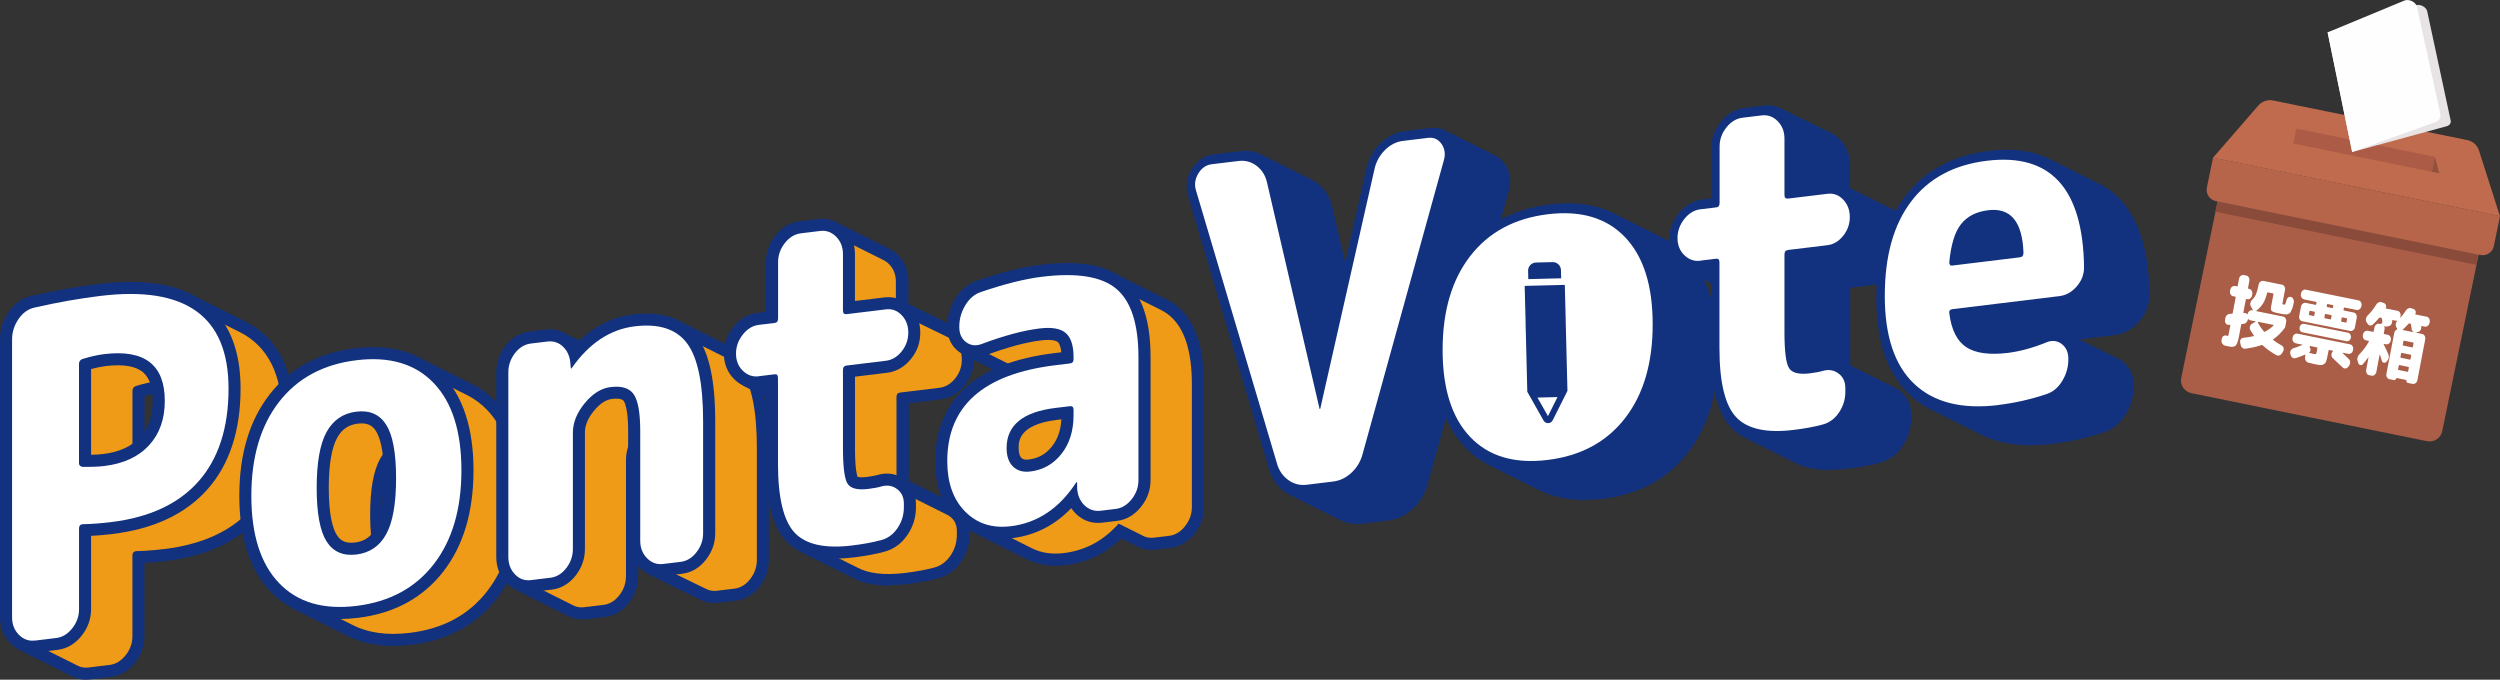 <?xml version="1.0" encoding="UTF-8"?>
<svg id="_レイヤー_2" data-name="レイヤー 2" xmlns="http://www.w3.org/2000/svg" xmlns:xlink="http://www.w3.org/1999/xlink" viewBox="0 0 629.1 171.04">
  <rect x="0" y="0" width="629.1" height="171.04" fill="#333333" stroke="none"/>
  <defs>
    <style>
      .cls-1 {
        fill: #92513b;
      }

      .cls-2 {
        fill: #b6654a;
      }

      .cls-3 {
        fill: #fff;
      }

      .cls-4 {
        fill: #aa5e47;
      }

      .cls-5 {
        fill: none;
      }

      .cls-6 {
        fill: #e8e4e5;
      }

      .cls-7 {
        fill: #12327f;
      }

      .cls-8 {
        fill: #ac5b46;
      }

      .cls-9 {
        fill: #f09b17;
      }

      .cls-10 {
        fill: #c06b4e;
      }

      .cls-11 {
        fill: #fefefe;
      }

      .cls-12 {
        clip-path: url(#clippath);
      }

      .cls-13 {
        fill: #8a4b3a;
      }
    </style>
    <clipPath id="clippath">
      <rect class="cls-5" x="558.96" y="69.2" width="52.49" height="27.44"/>
    </clipPath>
  </defs>
  <g id="_レイヤー_1-2" data-name="レイヤー 1">
    <g>
      <g>
        <g>
          <path class="cls-7" d="M21.59,171.04c-1.26,0-2.46-.3-3.57-.9l-11.53-5.76c-.12-.05-.24-.11-.35-.17-.1-.05-.2-.1-.3-.15-.85-.4-1.64-.97-2.34-1.68-1.69-1.71-2.59-3.96-2.59-6.5v-69.94c0-2.44.72-4.74,2.14-6.83,1.52-2.24,3.51-3.64,5.9-4.15,5.76-1.32,11.43-2.32,16.82-2.98,9.99-1.22,18.02-.26,23.85,2.86l.06.03c.08.04.16.08.24.12l.07.03c.08.04.16.08.23.12l11.38,5.69c.09.04.17.08.25.13,8.05,4.15,12.12,12.09,12.12,23.61,0,10.56-2.78,19.07-8.27,25.3-5.49,6.23-13.55,10.04-23.95,11.3-1.88.23-3.68.39-5.4.48v18.44c0,2.45-.8,4.7-2.38,6.68-1.65,2.07-3.68,3.27-6.04,3.56l-5.35.65c-.34.04-.67.06-1,.06ZM33.75,77.53c-2.24,0-4.66.16-7.25.47-5.18.63-10.64,1.6-16.23,2.88-.56.12-1.37.42-2.2,1.64-.73,1.08-1.09,2.19-1.09,3.41v69.94c0,.96.26,1.65.84,2.24.21.21.42.36.64.46.07.03.13.06.2.1.04.02.07.04.11.05.07.03.13.06.2.1.03.02.07.04.1.05.03.02.07.03.1.05l11.62,5.81s.07.04.1.05c.29.16.59.21.97.16l5.35-.65c.47-.06,1.18-.25,2.03-1.31.72-.9,1.05-1.82,1.05-2.9v-20.38c0-2.16,1.44-3.78,3.58-4.04.1-.01.21-.02.31-.02,2.11-.04,4.41-.21,6.85-.51,8.88-1.08,15.65-4.21,20.13-9.29,4.48-5.09,6.76-12.25,6.76-21.29s-2.9-15.16-8.85-18.23c-.02,0-.03-.02-.04-.02l-.26-.13-11.28-5.64s-.05-.03-.07-.04l-.26-.13s-.03-.02-.05-.02l-.26-.13s-.03-.02-.05-.03c-3.32-1.78-7.69-2.67-13.04-2.67ZM33.33,119.19c-.58,0-1.16-.17-1.66-.49-.86-.56-1.38-1.52-1.38-2.54v-17.77c0-1.85,1.01-3.37,2.7-4.05.08-.03.16-.06.24-.09,2.18-.68,4.23-1.14,6.08-1.36.67-.08,1.34-.14,1.98-.18,1.33-.09,2.57.72,3.04,1.97.72,1.93,1.08,4.19,1.08,6.73,0,5.34-1.61,9.8-4.79,13.25-1.65,1.79-3.7,3.24-6.07,4.29-.39.17-.81.26-1.23.26ZM36.36,99.66v10.65c2.01-2.29,2.98-5.21,2.98-8.91,0-.85-.05-1.64-.15-2.36-.89.15-1.83.35-2.83.62Z"/>
          <path class="cls-9" d="M48.84,77.83c-.1-.05-.2-.1-.31-.15-.1-.05-.2-.1-.31-.15-5.3-2.84-12.66-3.69-22.09-2.54-5.31.65-10.83,1.62-16.54,2.93-1.61.35-2.96,1.32-4.04,2.9-1.08,1.58-1.61,3.29-1.61,5.12v69.94c0,1.76.57,3.21,1.71,4.37.48.48.99.84,1.54,1.09.1.06.2.11.31.15.1.06.2.11.31.15l11.62,5.81c.85.47,1.78.64,2.8.52l5.35-.65c1.55-.19,2.89-1,4.03-2.44,1.14-1.44,1.71-3.03,1.71-4.79v-20.38c0-.61.3-.95.91-1.03,2.22-.04,4.61-.22,7.16-.53,9.68-1.18,17.03-4.61,22.04-10.3,5.01-5.68,7.51-13.45,7.51-23.3,0-10.35-3.5-17.33-10.5-20.93-.1-.05-.2-.1-.31-.15l-11.31-5.66ZM42.38,101.4c0,4.58-1.33,8.31-3.98,11.19-1.39,1.51-3.08,2.69-5.07,3.57v-17.77c0-.61.27-1.02.81-1.24,2.02-.63,3.87-1.04,5.55-1.25.62-.08,1.22-.13,1.81-.17.59,1.59.89,3.48.89,5.67Z"/>
        </g>
        <g>
          <path class="cls-7" d="M99,162.55c-4.49,0-8.48-.9-11.9-2.7l-11.07-5.54c-.08-.04-.15-.08-.23-.11l-.07-.04c-.09-.04-.18-.09-.27-.14l-.05-.02c-.09-.04-.17-.09-.26-.13l-.05-.02c-.08-.04-.16-.08-.23-.12-2.21-1.11-4.2-2.6-5.93-4.41-5.18-5.41-7.8-13.5-7.8-24.03s2.56-18.99,7.6-25.49c5.13-6.62,12.37-10.54,21.5-11.65,6.35-.77,11.86.04,16.4,2.42l.07.03c.08.04.16.08.24.12l.07.03c.08.04.16.08.23.12l.07.04c.08.04.16.08.24.12l11.07,5.53c.08.04.16.08.25.12,2.21,1.11,4.2,2.6,5.93,4.4,5.18,5.42,7.8,13.5,7.8,24.03s-2.56,18.99-7.6,25.49c-5.13,6.62-12.37,10.54-21.5,11.65-1.55.19-3.05.28-4.5.28ZM94.73,93.95c-1.2,0-2.45.08-3.76.24-7.57.92-13.27,3.98-17.44,9.35-4.2,5.41-6.32,12.74-6.32,21.77s2.06,15.59,6.12,19.84c1.25,1.31,2.7,2.39,4.3,3.19.02,0,.03.02.05.02l.87.43s.03.02.05.03l11.25,5.63s.04.02.06.03c3.42,1.8,7.75,2.4,12.87,1.78,7.57-.92,13.28-3.98,17.44-9.35,4.2-5.41,6.32-12.74,6.32-21.77s-2.06-15.59-6.12-19.84c-1.25-1.31-2.7-2.38-4.29-3.19-.02,0-.04-.02-.05-.03l-11.25-5.62s-.04-.02-.06-.03l-.25-.13s-.03-.02-.05-.03l-.25-.13s-.04-.02-.06-.03l-.25-.12s-.03-.02-.05-.03c-2.55-1.34-5.6-2.02-9.11-2.02ZM94.05,142.06c-.43,0-.86-.09-1.26-.27-.85-.39-1.47-1.14-1.69-2.04-.67-2.74-.99-6.07-.99-10.18,0-6.91.93-11.98,2.84-15.49,1.31-2.41,3.11-4.21,5.33-5.36.83-.43,1.8-.45,2.65-.07.85.39,1.47,1.14,1.69,2.04.67,2.74.99,6.07.99,10.18,0,6.91-.93,11.98-2.84,15.49-1.31,2.41-3.11,4.22-5.33,5.37-.44.23-.91.34-1.39.34ZM97.52,118.75c-.89,2.58-1.34,6.2-1.34,10.82,0,.73.01,1.44.03,2.12.89-2.58,1.34-6.2,1.34-10.82,0-.73-.01-1.44-.04-2.12Z"/>
          <path class="cls-9" d="M106.17,93.74c-.1-.05-.2-.1-.31-.15-.1-.05-.2-.1-.31-.15-.1-.05-.2-.1-.31-.15-4-2.11-8.88-2.81-14.65-2.11-8.34,1.02-14.83,4.52-19.47,10.5-4.64,5.99-6.96,13.86-6.96,23.63s2.32,17.08,6.96,21.93c1.51,1.58,3.22,2.84,5.12,3.8.1.05.2.1.31.15.1.05.2.1.31.15.1.05.2.1.31.15.1.05.2.1.31.15l11,5.5c4,2.11,8.88,2.81,14.65,2.11,8.34-1.02,14.83-4.51,19.47-10.5,4.64-5.98,6.96-13.86,6.96-23.63s-2.32-17.08-6.96-21.93c-1.51-1.58-3.22-2.84-5.12-3.8-.1-.05-.2-.1-.31-.15l-11-5.5ZM93.14,129.57c0-6.33.82-11.01,2.47-14.04,1.02-1.88,2.38-3.25,4.06-4.12.6,2.47.91,5.62.91,9.46,0,6.34-.82,11.02-2.47,14.04-1.02,1.88-2.38,3.25-4.06,4.12-.6-2.47-.91-5.62-.91-9.46Z"/>
        </g>
        <g>
          <path class="cls-7" d="M146.38,155.84c-1.26,0-2.44-.3-3.54-.89l-12.13-6.07c-.89-.41-1.7-1-2.41-1.75-1.66-1.74-2.5-3.92-2.5-6.47v-46.48c0-2.43.77-4.67,2.3-6.64,1.6-2.06,3.68-3.3,6.02-3.59l4.14-.5c1.67-.2,3.23.07,4.63.8.1.05.21.1.31.15.1.05.2.1.31.15.1.05.21.1.31.15.1.05.2.1.3.15.1.05.2.1.31.15.1.05.2.1.31.15.1.05.2.1.31.15.1.05.21.1.31.15.1.05.2.1.3.15.1.05.2.1.31.15.1.05.2.1.31.15.1.05.2.1.3.15.07.03.14.07.21.1,3.95-3.75,8.48-5.95,13.49-6.56,4.49-.55,8.32-.03,11.37,1.55l12.19,6.09c1.99.96,3.67,2.34,4.99,4.11,3.12,4.18,4.64,11.19,4.64,21.42v28.16c0,2.44-.77,4.67-2.3,6.64-1.59,2.06-3.67,3.3-6.02,3.58l-4.44.54c-1.62.2-3.14-.08-4.53-.81-.1-.05-.2-.1-.3-.15-.1-.05-.21-.1-.31-.15-.1-.05-.2-.1-.31-.15-.1-.05-.2-.1-.31-.15-.1-.05-.2-.1-.31-.15-.1-.05-.2-.1-.31-.15-.1-.05-.2-.1-.31-.15-.1-.05-.2-.1-.3-.15-.1-.05-.2-.1-.31-.15-.1-.05-.21-.1-.31-.15-.1-.05-.2-.1-.31-.15-.1-.05-.2-.1-.31-.15-.1-.05-.2-.1-.31-.15-.1-.05-.2-.1-.3-.15-.1-.05-.2-.1-.31-.15-.1-.05-.2-.1-.31-.15-.1-.05-.21-.1-.31-.15-.1-.05-.21-.1-.31-.15-.1-.05-.2-.1-.31-.15-.1-.05-.2-.1-.31-.15-.1-.05-.2-.1-.31-.15-.1-.05-.2-.1-.3-.15-.1-.05-.2-.1-.3-.15-.1-.05-.2-.1-.31-.15-.1-.05-.21-.1-.31-.15-.1-.05-.2-.1-.31-.15-.1-.05-.2-.1-.31-.15-.1-.05-.2-.1-.31-.15-.1-.05-.2-.1-.31-.15-.1-.05-.2-.1-.31-.15-.1-.05-.2-.1-.3-.15-.1-.05-.2-.1-.31-.15-.1-.05-.21-.1-.31-.15-.1-.05-.2-.1-.31-.15-.1-.05-.2-.1-.31-.15-.1-.05-.2-.1-.3-.15-.1-.05-.21-.1-.31-.15-.1-.05-.2-.1-.3-.15-.1-.05-.2-.1-.31-.15-.1-.05-.21-.1-.31-.15-.85-.4-1.64-.97-2.34-1.67-.34-.35-.65-.72-.93-1.11v2.94c0,2.44-.77,4.67-2.3,6.64-1.59,2.06-3.68,3.3-6.02,3.58l-4.94.6c-.34.04-.67.06-1,.06ZM139.3,89.46c-.1,0-.2,0-.32.02l-4.14.5c-.46.06-1.15.25-1.95,1.28-.7.91-1.03,1.84-1.03,2.92v46.48c0,.98.25,1.68.82,2.28.19.2.39.35.59.44.03.01.06.03.1.05l12.23,6.11s.08.04.12.06c.18.1.45.21.92.15l4.94-.6c.46-.06,1.16-.25,1.95-1.28.7-.91,1.03-1.84,1.03-2.92v-29.31c0-3.23,1.23-6.37,3.67-9.33.52-.63,1.08-1.23,1.66-1.77.87-.81,2.12-1.04,3.21-.59,1.1.45,1.83,1.49,1.89,2.67.04.76.05,1.57.05,2.41v27.59c0,.96.26,1.65.84,2.24.21.21.42.36.64.46.07.03.14.07.2.1.03.02.07.03.1.05.07.03.13.06.2.1.03.02.07.04.11.05.07.03.13.06.2.1.03.02.07.04.11.05.07.03.14.07.2.1.03.02.07.04.1.05.07.03.13.06.2.1.03.02.07.04.11.05.07.03.14.07.21.11.03.02.07.03.1.05.07.03.13.06.2.1.03.02.07.04.11.05.07.03.13.06.2.1.03.02.07.03.1.05.07.03.13.06.2.1.03.02.07.04.11.05.07.03.13.06.2.1.03.02.07.04.11.05.07.03.14.07.21.11.03.02.06.03.1.05.07.03.14.07.21.11.03.02.06.03.1.05.07.03.14.07.21.11.03.02.06.03.1.05.07.03.14.07.21.11.03.02.07.03.1.05.07.03.13.06.2.1.03.02.07.04.11.05.07.03.13.06.2.1.03.02.07.03.1.05.07.03.13.06.2.1.03.02.07.04.11.05.07.03.13.06.2.1.03.02.07.04.11.05.07.03.14.07.2.1.03.02.07.03.1.05.07.03.14.07.21.11.03.02.06.03.1.05.07.03.14.07.21.11.03.02.07.03.1.05.07.03.13.06.2.1.03.02.07.04.11.05.07.03.13.06.2.1.03.02.07.03.1.05.07.03.14.07.2.1.03.02.07.03.1.05.07.03.13.06.2.1.03.02.07.04.11.05.07.03.13.06.2.1.03.02.07.04.11.05.07.03.13.06.2.1.03.02.07.04.11.05.07.03.14.07.21.11.03.02.06.03.1.05.07.03.14.07.21.11.03.02.07.03.1.05.07.03.13.06.2.1.04.02.07.04.11.05.07.03.13.06.2.1.03.02.07.03.1.05.07.03.13.06.2.1.03.02.07.04.11.05.07.03.13.06.2.1.03.02.07.04.11.05.07.03.14.07.21.11.03.02.06.03.1.05.07.03.14.07.21.11.03.02.06.03.1.05.07.03.14.07.21.11.03.02.06.03.1.05.07.03.14.07.21.11.03.02.07.03.1.05.07.03.13.06.2.1.04.02.07.04.11.05.07.03.13.06.2.1.03.02.07.03.1.05.07.03.13.06.2.1.03.02.07.04.11.05.07.03.14.07.21.1.2.11.49.22.98.16l4.44-.54c.46-.06,1.16-.25,1.95-1.28.7-.91,1.03-1.84,1.03-2.92v-28.16c0-10.9-1.87-15.69-3.43-17.78-.74-1-1.65-1.74-2.77-2.28-.02,0-.03-.02-.05-.02l-12.23-6.11s-.02-.01-.04-.02c-1.95-1.01-4.6-1.32-7.86-.92-4.28.52-7.99,2.57-11.35,6.28-.86.95-2.22,1.25-3.41.77-.05-.02-.1-.04-.14-.06-.07-.03-.13-.06-.2-.1-.03-.02-.06-.04-.1-.05-.07-.03-.14-.07-.21-.1-.03-.02-.06-.04-.1-.05-.07-.03-.14-.07-.21-.1-.03-.02-.07-.04-.1-.05-.07-.03-.14-.07-.21-.1-.03-.02-.06-.04-.1-.05-.07-.03-.14-.06-.2-.1-.03-.02-.06-.04-.1-.05-.07-.03-.14-.07-.21-.11-.03-.02-.06-.03-.09-.05-.07-.03-.14-.07-.21-.11-.03-.02-.06-.03-.09-.05-.07-.03-.14-.07-.21-.1-.03-.02-.07-.04-.1-.05-.07-.03-.14-.07-.21-.1-.03-.02-.06-.04-.1-.05-.07-.03-.14-.07-.21-.1-.03-.02-.06-.04-.1-.05-.07-.03-.14-.07-.21-.1-.03-.02-.07-.04-.1-.05-.07-.03-.14-.07-.21-.1-.03-.02-.06-.04-.1-.05-.07-.03-.14-.06-.2-.1-.03-.02-.06-.04-.1-.05-.07-.03-.14-.07-.21-.11-.03-.02-.06-.03-.09-.05-.07-.03-.14-.07-.21-.1-.03-.02-.07-.04-.1-.05-.07-.03-.14-.06-.2-.1-.03-.02-.07-.04-.1-.05-.07-.03-.14-.07-.21-.1-.03-.02-.06-.04-.1-.05-.07-.03-.14-.07-.21-.1-.03-.02-.06-.04-.1-.05-.07-.03-.14-.07-.21-.1-.03-.02-.07-.04-.1-.05-.07-.03-.14-.06-.2-.1-.15-.08-.39-.18-.78-.18ZM147.33,89.88h0,0Z"/>
          <path class="cls-9" d="M170.23,83.89c-2.51-1.3-5.72-1.71-9.63-1.24-4.99.61-9.4,3.03-13.23,7.25-.01,0-.03-.01-.04-.02-.1-.05-.2-.11-.31-.15-.1-.05-.2-.11-.31-.15-.1-.05-.2-.11-.31-.15-.1-.05-.2-.11-.31-.15-.1-.05-.2-.11-.31-.15-.1-.05-.2-.11-.31-.15-.1-.05-.2-.11-.31-.15-.1-.05-.2-.11-.31-.15-.1-.05-.2-.11-.31-.15-.1-.05-.2-.11-.31-.15-.1-.05-.2-.11-.31-.15-.1-.05-.2-.11-.31-.15-.1-.05-.2-.11-.31-.15-.1-.05-.2-.11-.31-.15-.1-.05-.2-.11-.31-.15-.1-.05-.2-.11-.31-.15-.1-.05-.2-.11-.31-.15-.1-.05-.2-.11-.31-.15-.1-.05-.2-.11-.31-.15-.86-.47-1.83-.64-2.91-.51l-4.14.5c-1.55.19-2.87,1-3.98,2.43-1.11,1.43-1.66,3.03-1.66,4.78v46.48c0,1.76.56,3.21,1.66,4.38.47.49.98.85,1.53,1.1l12.23,6.11c.83.46,1.75.63,2.76.51l4.94-.6c1.55-.19,2.87-1,3.98-2.43,1.11-1.43,1.66-3.03,1.66-4.78v-29.31c0-2.52.99-4.99,2.98-7.4.45-.55.92-1.04,1.39-1.48.03.71.05,1.47.05,2.27v27.59c0,1.76.57,3.21,1.71,4.37.48.48.99.84,1.54,1.09.1.06.2.11.31.15.1.06.2.11.31.15.1.06.2.11.31.15.1.06.2.11.31.15.1.06.2.11.31.15.1.06.2.11.31.15.1.06.2.11.31.15.1.06.2.11.31.15.1.06.2.11.31.15.1.06.2.11.31.15.1.06.2.11.31.15.1.06.2.11.31.15.1.06.2.11.31.15.1.06.2.11.31.15.1.06.2.11.31.15.1.06.2.11.31.15.1.06.2.11.31.15.1.06.2.11.31.15.1.06.2.11.31.15.1.06.2.11.31.15.1.06.2.11.31.15.1.06.2.11.31.15.1.06.2.11.31.15.1.06.2.11.31.15.1.06.2.11.31.15.1.06.2.11.31.15.1.06.2.11.31.15.1.06.2.11.31.15.1.06.2.11.31.15.1.06.2.11.31.15.1.06.2.11.31.15.1.06.2.11.31.15.1.06.2.11.31.15.1.06.2.11.31.15.1.06.2.11.31.15.1.06.2.11.31.15.1.06.2.11.31.15.1.06.2.11.31.15.1.06.2.11.31.15.1.06.2.11.31.15.85.47,1.78.64,2.8.52l4.44-.54c1.55-.19,2.87-1,3.98-2.43,1.11-1.43,1.66-3.03,1.66-4.78v-28.16c0-9.46-1.35-15.99-4.03-19.6-1.04-1.39-2.34-2.46-3.89-3.2l-12.23-6.11Z"/>
        </g>
        <g>
          <path class="cls-7" d="M223.67,147.37c-3.68,0-6.72-.66-9.2-1.99l-12.19-6.09c-1.39-.69-2.6-1.58-3.59-2.64-3.37-3.6-5.01-9.97-5.01-19.48v-16.76l-5.65-2.83c-.84-.39-1.62-.93-2.31-1.61-1.72-1.68-2.63-3.92-2.63-6.48s.8-4.7,2.37-6.68c1.65-2.08,3.69-3.27,6.04-3.56l2.17-.26v-12.54c0-2.45.8-4.7,2.37-6.68,1.65-2.08,3.69-3.27,6.04-3.56l4.84-.59c1.63-.2,3.17.08,4.57.84l12.14,6.07c.87.4,1.67.97,2.38,1.69,1.7,1.72,2.59,3.97,2.59,6.5v5.76c.09.04.18.09.27.14.1.05.2.1.3.15.1.05.21.1.31.15.1.05.2.1.31.15.1.05.2.1.31.15.1.05.21.1.31.15.1.05.2.1.31.15.1.05.2.1.31.15.1.05.2.1.31.15.1.05.2.1.3.15.1.05.21.1.31.15.1.05.2.1.31.15.1.05.21.1.31.15.1.05.2.1.3.15.1.05.2.1.31.15.1.05.2.1.31.15.1.05.2.1.31.15.1.05.2.1.31.15.1.05.2.1.3.15.1.05.2.1.31.15.1.05.21.1.31.15.1.05.2.1.3.15.1.05.2.1.31.15.1.05.2.1.3.15.1.05.2.1.31.15.1.05.2.1.31.15.1.05.2.1.31.15.1.05.2.1.31.15.1.05.21.1.31.15.1.05.2.1.31.15.1.05.2.1.31.15.1.05.2.1.31.15.1.05.2.1.3.15.1.05.2.1.31.15.1.05.2.1.31.15.1.05.21.1.31.15.1.05.2.1.3.15.1.05.21.1.31.15.87.41,1.66.99,2.36,1.72,1.66,1.74,2.5,3.92,2.5,6.47s-.78,4.68-2.32,6.61c-1.59,2-3.67,3.21-5.99,3.5l-8.12.99v17.92c0,.56,0,1.1.02,1.62l10.96,5.47c.5.22.97.5,1.42.84,1.92,1.44,2.94,3.55,2.94,6.12v.92c0,2.52-.72,4.85-2.14,6.94-1.5,2.2-3.48,3.63-5.89,4.25-2.2.59-4.78,1.07-7.65,1.42-1.64.2-3.18.3-4.61.3ZM198.19,95.89c.96.53,1.56,1.55,1.56,2.65v18.63c0,9.7,1.83,13.69,3.37,15.33.51.54,1.12.99,1.87,1.36l12.23,6.11s.06.03.08.04c2.28,1.23,5.73,1.58,10.24,1.03,2.59-.32,4.9-.74,6.85-1.26.99-.26,1.75-.83,2.41-1.8.73-1.08,1.09-2.23,1.09-3.53v-.92c0-.81-.24-1.06-.5-1.25-.1-.07-.19-.13-.29-.17-.05-.02-.1-.04-.15-.07l-12.63-6.31c-.98-.49-1.61-1.46-1.67-2.55-.06-1.1-.09-2.35-.09-3.7v-19.58c0-2.22,1.44-3.89,3.58-4.15l9.88-1.2c.47-.06,1.18-.25,1.98-1.25.69-.86,1-1.76,1-2.84,0-.98-.25-1.68-.83-2.28-.19-.2-.38-.34-.59-.44-.07-.03-.15-.07-.22-.11-.03-.02-.06-.03-.1-.05-.07-.03-.13-.06-.2-.1-.04-.02-.07-.04-.11-.05-.07-.03-.14-.07-.2-.1-.03-.02-.06-.03-.1-.05-.07-.03-.14-.07-.21-.11-.03-.02-.06-.03-.1-.05-.07-.03-.14-.07-.21-.11-.03-.02-.06-.03-.09-.04-.08-.03-.15-.07-.22-.11-.03-.02-.06-.03-.09-.04-.07-.03-.14-.07-.21-.11-.03-.02-.06-.03-.1-.05-.07-.03-.14-.07-.2-.1-.03-.02-.07-.03-.1-.05-.07-.03-.14-.07-.2-.1-.03-.02-.07-.03-.1-.05-.07-.03-.14-.07-.2-.1-.03-.02-.06-.03-.1-.05-.07-.03-.14-.07-.21-.11-.03-.02-.06-.03-.1-.05-.07-.03-.14-.07-.21-.11-.03-.02-.06-.03-.1-.05-.07-.03-.14-.07-.21-.11-.03-.02-.06-.03-.09-.04-.08-.03-.15-.07-.22-.11-.03-.02-.06-.03-.09-.04-.07-.03-.14-.07-.21-.11-.03-.02-.06-.03-.1-.05-.07-.03-.14-.07-.21-.11-.03-.02-.06-.03-.1-.05-.07-.03-.13-.06-.2-.1-.04-.02-.07-.04-.11-.05-.07-.03-.14-.07-.2-.1-.03-.02-.06-.03-.1-.05-.07-.03-.14-.07-.21-.11-.03-.02-.06-.03-.09-.04-.08-.03-.15-.07-.22-.11-.03-.02-.06-.03-.09-.04-.07-.03-.14-.07-.21-.11-.03-.02-.06-.03-.09-.04-.07-.03-.14-.07-.21-.11-.03-.02-.06-.03-.09-.04-.07-.03-.14-.07-.21-.11-.03-.02-.06-.03-.09-.04-.07-.03-.14-.07-.21-.11-.03-.02-.06-.03-.1-.05-.07-.03-.13-.06-.2-.1-.04-.02-.07-.04-.11-.05-.07-.03-.14-.07-.2-.1-.03-.02-.06-.03-.1-.05-.07-.03-.14-.07-.21-.11-.03-.02-.06-.03-.1-.05-.07-.03-.14-.07-.21-.11-.03-.02-.06-.03-.09-.04-.08-.03-.15-.07-.22-.11-.03-.02-.06-.03-.09-.04-.07-.03-.14-.07-.21-.11-.03-.02-.06-.03-.1-.05-.07-.03-.14-.07-.2-.1-.03-.02-.07-.03-.1-.05-.07-.03-.14-.07-.2-.1-.03-.02-.07-.03-.1-.05-.07-.03-.14-.07-.2-.1-.03-.02-.06-.03-.1-.05-.07-.03-.14-.07-.21-.11-.03-.02-.06-.03-.1-.05-.07-.03-.14-.07-.21-.11-.03-.02-.06-.03-.1-.05-.07-.03-.14-.07-.21-.11-.03-.02-.06-.03-.1-.05-.07-.03-.14-.07-.21-.11-.03-.02-.06-.03-.1-.05-.07-.03-.14-.07-.21-.11-.03-.02-.06-.03-.09-.04-.07-.03-.14-.07-.21-.11-.03-.02-.06-.03-.1-.05-.07-.03-.13-.06-.2-.1-.04-.02-.07-.04-.11-.05-.07-.03-.14-.07-.2-.1-.1-.06-.2-.1-.3-.12-1.35-.34-2.29-1.55-2.29-2.94v-7.74c0-.96-.26-1.65-.84-2.24-.2-.21-.41-.36-.63-.46-.03-.02-.07-.03-.1-.05l-12.23-6.11s-.07-.04-.1-.05c-.29-.16-.59-.21-.98-.17l-4.84.59c-.47.06-1.18.25-2.03,1.31-.72.9-1.05,1.83-1.05,2.9v14.19c0,2.22-1.4,3.89-3.47,4.14l-4.03.49c-.47.06-1.18.25-2.03,1.32-.72.9-1.05,1.82-1.05,2.9,0,1.2.43,1.78.8,2.14.2.2.4.34.62.44.04.02.08.04.11.05l7.34,3.67s.11.06.16.09Z"/>
          <path class="cls-9" d="M225.68,123.03c-.06-1.04-.09-2.22-.09-3.53v-19.58c0-.69.3-1.07.91-1.14l9.89-1.2c1.55-.19,2.88-.98,3.98-2.37,1.11-1.39,1.66-2.97,1.66-4.72s-.55-3.21-1.66-4.38c-.47-.49-.98-.85-1.53-1.1-.1-.06-.2-.11-.31-.15-.1-.06-.2-.11-.31-.15-.1-.06-.2-.11-.31-.15-.1-.06-.2-.11-.31-.15-.1-.06-.2-.11-.31-.15-.1-.06-.2-.11-.31-.15-.1-.06-.2-.11-.31-.15-.1-.06-.2-.11-.31-.15-.1-.06-.2-.11-.31-.15-.1-.06-.2-.11-.31-.15-.1-.06-.2-.11-.31-.15-.1-.06-.2-.11-.31-.15-.1-.06-.2-.11-.31-.15-.1-.06-.2-.11-.31-.15-.1-.06-.2-.11-.31-.15-.1-.06-.2-.11-.31-.15-.1-.06-.2-.11-.31-.15-.1-.06-.2-.11-.31-.15-.1-.06-.2-.11-.31-.15-.1-.06-.2-.11-.31-.15-.1-.06-.2-.11-.31-.15-.1-.06-.2-.11-.31-.15-.1-.06-.2-.11-.31-.15-.1-.06-.2-.11-.31-.15-.1-.06-.2-.11-.31-.15-.1-.06-.2-.11-.31-.15-.1-.06-.2-.11-.31-.15-.1-.06-.2-.11-.31-.15-.1-.06-.2-.11-.31-.15-.1-.06-.2-.11-.31-.15-.1-.06-.2-.11-.31-.15-.1-.06-.2-.11-.31-.15-.1-.06-.2-.11-.31-.15-.1-.06-.2-.11-.31-.15-.1-.06-.2-.11-.31-.15-.1-.06-.2-.11-.31-.15-.1-.06-.2-.11-.31-.15-.1-.06-.2-.11-.31-.15-.1-.06-.2-.11-.31-.15-.1-.06-.2-.11-.31-.15-.33-.18-.67-.32-1.02-.41v-7.74c0-1.75-.57-3.21-1.71-4.37-.48-.48-.99-.84-1.54-1.09l-12.23-6.11c-.85-.47-1.78-.64-2.8-.52l-4.84.59c-1.55.19-2.89,1-4.03,2.44-1.14,1.44-1.71,3.03-1.71,4.79v14.19c0,.69-.27,1.06-.81,1.13l-4.03.49c-1.55.19-2.89,1-4.04,2.44-1.14,1.44-1.71,3.03-1.71,4.79s.57,3.19,1.71,4.31c.47.46.97.8,1.5,1.04l7.34,3.67s.03.02.04.02v18.63c0,8.62,1.39,14.43,4.19,17.41.76.81,1.67,1.47,2.73,2l12.23,6.11c2.86,1.54,6.87,2,12.05,1.37,2.76-.34,5.18-.78,7.26-1.34,1.68-.43,3.06-1.44,4.14-3.02,1.07-1.58,1.61-3.32,1.61-5.23v-.92c0-1.6-.57-2.83-1.71-3.68-.29-.22-.59-.39-.9-.53l-12.63-6.31Z"/>
        </g>
        <g>
          <path class="cls-7" d="M265.65,142.37c-2.64,0-5.08-.55-7.27-1.64l-12.19-6.1c-1.67-.78-3.21-1.88-4.57-3.26-3.56-3.6-5.36-8.58-5.36-14.81,0-7.82,2.63-14.12,7.83-18.73,1.9-1.69,4.16-3.14,6.75-4.36l-7.25-3.62c-.52-.23-1.01-.53-1.47-.88-1.3-1-2.84-2.87-2.84-6.09v-.23c0-2.47.68-4.82,2.02-6.99,1.42-2.31,3.32-3.85,5.62-4.58,6.08-2.07,11.43-3.4,15.91-3.94,7.91-.96,13.88-.33,18.25,1.93l12.21,6.1c1.16.57,2.22,1.26,3.13,2.04,4.41,3.78,6.56,10.16,6.56,19.49v30.91c0,2.45-.8,4.7-2.38,6.68-1.65,2.07-3.68,3.27-6.04,3.56l-3.73.45c-1.7.21-3.28-.07-4.71-.83l-3.95-1.97c-3.97,3.8-8.68,6.06-14.03,6.71-.84.1-1.67.15-2.48.15ZM271.05,87.1c.68,0,1.35.23,1.89.66.71.57,1.13,1.43,1.14,2.34,0,.1,0,.19,0,.28v.57c0,2.15-1.44,3.78-3.58,4.04l-3.63.44c-16.53,2.01-24.57,8.93-24.57,21.14,0,4.63,1.18,8.08,3.61,10.54.87.88,1.82,1.56,2.85,2.04.03.01.05.03.08.04l12.23,6.11c1.8.9,3.86,1.19,6.3.89,4.66-.57,8.54-2.66,11.86-6.41.91-1.03,2.4-1.32,3.63-.7l5.98,2.98s.05.03.08.04c.22.12.56.25,1.15.18l3.73-.45c.47-.06,1.18-.25,2.03-1.31.72-.9,1.06-1.83,1.06-2.9v-30.91c0-7.35-1.49-12.36-4.44-14.88-.52-.45-1.15-.85-1.87-1.21l-12.25-6.13s-.03-.02-.05-.02c-3.2-1.67-8.15-2.11-14.73-1.3-4.07.5-9.03,1.73-14.72,3.67-.03,0-.05.02-.08.02-.9.28-1.65.93-2.3,1.98-.75,1.21-1.11,2.46-1.11,3.81v.23c0,.91.3,1.15.48,1.29.08.06.16.11.24.15.05.02.11.05.16.08l12.23,6.11s.05.03.08.04c.11.06.28.15.74,0,4.05-1.52,7.79-2.65,11.13-3.38.21-.05.43-.07.65-.07ZM268.11,117.64c-.61,0-1.22-.18-1.76-.56-1.33-.95-1.67-2.77-.78-4.14.15-.23.35-.52.6-.83,1.02-1.27,2.86-1.51,4.17-.54,1.31.97,1.62,2.8.7,4.15-.17.25-.35.5-.53.74-.6.78-1.5,1.18-2.41,1.18Z"/>
          <path class="cls-9" d="M287.5,134.78c.88.47,1.86.65,2.95.51l3.73-.45c1.55-.19,2.89-1,4.03-2.44,1.14-1.44,1.71-3.03,1.71-4.79v-30.91c0-8.32-1.83-14.05-5.5-17.19-.73-.63-1.58-1.17-2.52-1.63l-12.23-6.11c-3.77-1.96-9.26-2.51-16.5-1.63-4.3.52-9.42,1.8-15.33,3.81-1.61.5-2.94,1.6-3.98,3.29-1.04,1.69-1.56,3.49-1.56,5.4v.23c0,1.6.55,2.83,1.66,3.69.29.22.59.4.9.53l12.23,6.11c.96.52,2.02.58,3.19.19,3.98-1.49,7.56-2.58,10.76-3.28,0,.08,0,.16,0,.24v.57c0,.61-.3.95-.91,1.03l-3.63.44c-18.16,2.21-27.24,10.26-27.24,24.15,0,5.42,1.5,9.64,4.49,12.67,1.13,1.14,2.37,2.03,3.73,2.66l12.23,6.11c2.32,1.16,5,1.56,8.02,1.19,5.38-.66,9.97-3.13,13.76-7.41l5.98,2.98ZM268.12,114.61c.13-.21.27-.41.43-.6-.14.2-.28.41-.43.6Z"/>
        </g>
        <g>
          <path class="cls-7" d="M341.42,131.86c-1.51,0-2.95-.35-4.31-1.05l-12.14-6.07c-.55-.25-1.08-.56-1.58-.91-1.93-1.37-3.29-3.29-4.02-5.71l-20.37-68.71c-.72-2.29-.43-4.62.85-6.76,1.67-2.79,3.98-3.61,5.61-3.81l6.76-.82c1.92-.23,3.74.09,5.41.97l12.16,6.08c.6.28,1.18.63,1.7,1.03,1.93,1.46,3.19,3.46,3.75,5.95l3.25,13.99,5.33-23.55c.52-2.42,1.68-4.55,3.43-6.31,1.83-1.83,3.96-2.91,6.32-3.2l6.36-.77c1.41-.17,2.73.06,3.9.7l12.1,6.05c1.08.48,2.01,1.26,2.75,2.31,1.37,1.95,1.71,4.29.99,6.75l-20.36,73.63c-.61,2.43-1.83,4.52-3.61,6.23-1.86,1.77-4.02,2.81-6.42,3.1l-6.66.81c-.41.05-.82.08-1.22.08ZM313.41,44.01c-.15,0-.3,0-.45.03l-6.76.82c-.22.03-.65.08-1.14.91-.39.65-.47,1.18-.27,1.81l.02.06,20.38,68.72c.33,1.09.9,1.92,1.72,2.5.2.14.41.26.63.36l.1.05,12.23,6.11c.66.34,1.3.45,2.04.36l6.66-.81c1.09-.13,2.06-.61,2.96-1.47.96-.92,1.59-2.01,1.92-3.34l.02-.07,20.39-73.74c.25-.85.09-1.25-.13-1.56-.11-.16-.2-.24-.25-.26l-.18-.08-12.35-6.18c-.06-.03-.19-.03-.28-.02l-6.35.77c-1,.12-1.9.6-2.76,1.46-.93.93-1.52,2.02-1.8,3.33l-8.26,36.49-5.92.02-6.25-26.9c-.25-1.1-.73-1.88-1.5-2.47-.2-.15-.41-.27-.64-.38l-.08-.04-12.3-6.15c-.44-.24-.9-.35-1.4-.35Z"/>
          <path class="cls-7" d="M362.43,35.59c-.62-.34-1.33-.48-2.13-.38l-6.35.77c-1.68.2-3.19.98-4.54,2.33-1.35,1.35-2.22,2.96-2.62,4.84l-8.25,36.46-6.25-26.9c-.4-1.78-1.28-3.18-2.62-4.2-.38-.29-.78-.53-1.19-.72l-12.23-6.11c-1.11-.6-2.33-.82-3.65-.66l-6.76.82c-1.41.17-2.54.96-3.38,2.36-.84,1.4-1.03,2.84-.55,4.3l20.38,68.72c.54,1.77,1.5,3.14,2.87,4.11.37.26.74.47,1.13.65l12.23,6.11c1.16.6,2.41.82,3.76.66l6.66-.81c1.75-.21,3.31-.98,4.69-2.29,1.38-1.31,2.3-2.91,2.77-4.8l20.38-73.69c.47-1.58.29-2.97-.56-4.17-.44-.62-.96-1.06-1.56-1.31l-12.23-6.11Z"/>
        </g>
        <g>
          <path class="cls-7" d="M398.77,125.82c-4.49,0-8.48-.9-11.9-2.7l-12.2-6.1c-2.22-1.12-4.23-2.61-5.96-4.42-5.18-5.41-7.8-13.5-7.8-24.03s2.56-18.99,7.6-25.49c5.13-6.62,12.37-10.54,21.5-11.65,6.35-.77,11.87.04,16.4,2.42l12.2,6.1c2.22,1.12,4.23,2.61,5.96,4.42,5.18,5.42,7.8,13.5,7.8,24.03s-2.56,18.99-7.6,25.49c-5.13,6.62-12.36,10.54-21.5,11.65-1.55.19-3.05.28-4.5.28ZM394.49,57.22c-1.2,0-2.46.08-3.76.24-7.57.92-13.27,3.98-17.44,9.35-4.2,5.41-6.32,12.74-6.32,21.77s2.06,15.59,6.12,19.84c1.25,1.31,2.7,2.39,4.3,3.19l12.28,6.14c3.42,1.8,7.75,2.4,12.87,1.78,7.57-.92,13.28-3.98,17.44-9.35,4.2-5.41,6.32-12.74,6.32-21.77s-2.06-15.59-6.12-19.84c-1.25-1.31-2.7-2.38-4.3-3.19l-12.28-6.14c-2.55-1.34-5.6-2.02-9.11-2.02ZM391.78,106.76l-.91-3.75c-.67-2.74-.99-6.07-.99-10.18,0-6.91.93-11.98,2.84-15.49,1.31-2.41,3.11-4.21,5.33-5.36l3.43-1.77.91,3.75c.67,2.74.99,6.07.99,10.18,0,6.91-.93,11.98-2.84,15.49-1.31,2.41-3.11,4.22-5.33,5.36l-3.43,1.77ZM397.28,82.02c-.89,2.58-1.34,6.2-1.34,10.82,0,.73.01,1.44.03,2.12.89-2.58,1.34-6.2,1.34-10.82,0-.73-.01-1.44-.03-2.12Z"/>
          <path class="cls-7" d="M388.25,120.42c4,2.11,8.88,2.81,14.65,2.11,8.34-1.02,14.83-4.51,19.47-10.5,4.64-5.98,6.96-13.86,6.96-23.63s-2.32-17.08-6.96-21.93c-1.51-1.58-3.22-2.84-5.12-3.8l-12.23-6.11c-4-2.11-8.88-2.81-14.65-2.11-8.34,1.02-14.83,4.52-19.47,10.5-4.64,5.99-6.96,13.86-6.96,23.63s2.32,17.08,6.96,21.93c1.51,1.58,3.22,2.84,5.12,3.8l12.23,6.11ZM392.91,92.84c0-6.33.82-11.01,2.47-14.04,1.02-1.88,2.38-3.25,4.06-4.12.6,2.47.91,5.62.91,9.46,0,6.34-.82,11.02-2.47,14.04-1.02,1.88-2.38,3.25-4.06,4.12-.6-2.47-.91-5.62-.91-9.46Z"/>
        </g>
        <g>
          <path class="cls-7" d="M460.59,118.3c-3.68,0-6.72-.66-9.2-1.98l-12.19-6.09c-1.39-.69-2.6-1.58-3.59-2.64-3.37-3.6-5.01-9.97-5.01-19.48v-16.76l-5.65-2.83c-.84-.39-1.62-.93-2.31-1.61-1.72-1.68-2.63-3.92-2.63-6.48s.8-4.7,2.37-6.68c1.65-2.08,3.69-3.27,6.04-3.56l2.17-.26v-12.54c0-2.45.8-4.7,2.37-6.68,1.65-2.08,3.68-3.27,6.04-3.56l4.84-.59c1.62-.2,3.14.08,4.53.82.1.05.2.1.3.15.1.05.2.1.31.15.1.05.21.1.31.15.1.05.2.1.3.15.1.05.2.1.31.15.1.05.2.1.31.15.1.05.2.1.31.15.1.05.2.1.3.15.1.05.2.1.31.15.1.05.2.1.31.15.1.05.21.1.31.15.1.05.2.1.3.15.1.05.21.1.31.15.1.05.2.1.31.15.1.05.2.1.31.15.1.05.2.1.3.15.1.05.2.1.31.15.1.05.21.1.31.15.1.05.2.1.3.15.1.05.21.1.31.16.1.05.2.1.3.15.1.05.21.1.31.15.1.05.2.1.3.15.1.05.2.1.31.15.1.05.2.1.31.15.1.05.21.1.31.15.1.05.2.1.3.15.1.05.21.1.31.15.1.05.2.1.31.15.1.05.2.1.31.15.1.05.2.1.3.15.1.05.2.1.31.15.1.05.2.1.31.15.1.05.21.1.31.15.1.05.2.1.3.15.1.05.21.1.31.15.1.05.2.1.31.15.1.05.2.1.31.15.1.05.2.1.3.15.1.05.2.1.31.15.85.4,1.64.96,2.33,1.67,1.7,1.72,2.59,3.97,2.59,6.5v5.76c.09.04.18.09.27.14.1.05.2.1.3.15.1.05.21.1.31.16.1.05.2.1.3.15.1.05.21.1.31.16.1.05.2.1.3.15.1.05.21.1.31.15.1.05.2.1.31.15.1.05.2.1.31.15.1.05.2.1.31.15.1.05.2.1.3.15.1.05.21.1.31.16.1.05.2.1.3.15.1.05.21.1.31.15.1.05.2.1.31.15.1.05.2.1.3.15.11.05.21.1.31.16.1.05.2.1.3.15.1.05.21.1.31.16.1.05.2.1.3.15.1.05.2.1.31.15.1.05.2.1.31.15.1.05.2.1.31.15.1.05.2.1.31.15.1.05.2.1.3.15.1.05.21.1.31.16.1.05.2.1.3.15.1.05.21.1.31.16.1.05.2.1.3.15.1.05.21.1.31.15.1.05.2.1.31.15.1.05.2.1.31.15.1.05.2.1.31.15.1.05.2.1.3.15.1.05.21.1.31.16.1.05.2.1.3.15.1.05.21.1.31.15.1.05.21.1.31.15.87.41,1.66.99,2.36,1.72,1.66,1.74,2.51,3.92,2.51,6.47s-.78,4.68-2.32,6.61c-1.59,2-3.67,3.21-5.99,3.5l-8.13.99v17.92c0,.56,0,1.11.02,1.62l10.96,5.47c.49.22.97.5,1.42.84,1.92,1.44,2.94,3.55,2.94,6.12v.92c0,2.52-.72,4.85-2.14,6.94-1.5,2.2-3.48,3.63-5.89,4.25-2.2.59-4.78,1.07-7.65,1.42-1.64.2-3.18.3-4.61.3ZM435.08,66.8l1.59.82v20.48c0,9.7,1.83,13.69,3.37,15.33.51.54,1.12.98,1.87,1.36l12.31,6.16c2.28,1.23,5.73,1.58,10.24,1.03,2.59-.32,4.9-.74,6.85-1.26.99-.26,1.75-.83,2.41-1.8.73-1.08,1.09-2.23,1.09-3.53v-.92c0-.88-.3-1.1-.5-1.25-.1-.07-.2-.13-.29-.17l-.15-.07-14.21-7.09-.1-1.76c-.06-1.1-.09-2.35-.09-3.7v-19.58c0-2.22,1.44-3.89,3.57-4.15l9.89-1.2c.47-.06,1.18-.25,1.98-1.25.69-.86,1-1.76,1-2.84,0-.98-.25-1.68-.83-2.28-.19-.2-.39-.34-.59-.44l-.2-.1s-.06-.03-.1-.05l-.22-.11s-.06-.03-.09-.04l-.22-.11s-.07-.03-.1-.05l-.2-.1s-.06-.03-.09-.04l-.22-.11s-.06-.03-.1-.05l-.2-.1s-.06-.03-.1-.05l-.22-.11s-.06-.03-.09-.04l-.22-.11s-.06-.03-.09-.04l-.22-.11s-.06-.03-.09-.04l-.22-.11s-.07-.03-.1-.05l-.2-.1s-.06-.03-.1-.05l-.21-.11s-.07-.03-.1-.05l-.21-.11s-.06-.03-.09-.04l-.22-.11s-.06-.03-.1-.05l-.2-.1s-.06-.03-.1-.05l-.22-.11s-.06-.03-.1-.05l-.2-.1s-.06-.03-.1-.05l-.22-.11s-.06-.03-.09-.04l-.21-.11s-.07-.03-.1-.05l-.21-.11s-.06-.03-.09-.04l-.22-.11s-.07-.03-.1-.05l-.2-.1s-.06-.03-.09-.04l-.22-.11s-.06-.03-.1-.05l-.2-.1s-.06-.03-.1-.05l-.22-.11s-.06-.03-.09-.04l-.22-.11s-.07-.03-.1-.05l-.2-.1s-.06-.03-.09-.04l-.22-.11s-.06-.03-.1-.05l-.2-.1s-.06-.03-.1-.05l-.22-.11s-.06-.03-.09-.04l-.22-.11s-.06-.03-.09-.04l-.22-.11s-.06-.03-.09-.04l-.22-.11s-.07-.03-.1-.05l-.2-.1s-.06-.03-.1-.05l-.21-.11s-.07-.03-.1-.05l-.21-.11s-.06-.03-.09-.04l-.22-.11s-.06-.03-.1-.05l-.2-.1s-.06-.03-.1-.05l-.22-.11s-.06-.03-.1-.05l-.2-.1s-.06-.03-.1-.05l-.22-.11c-.1-.06-.2-.1-.3-.12l-2.28-.58v-10.1c0-.96-.26-1.65-.84-2.24-.2-.21-.41-.36-.63-.46l-.2-.1s-.07-.04-.1-.05l-.2-.1s-.07-.03-.1-.05l-.21-.11s-.06-.03-.1-.05l-.21-.11s-.06-.03-.1-.05l-.21-.11s-.07-.03-.1-.05l-.19-.09s-.08-.04-.12-.06l-.2-.1s-.07-.03-.1-.05l-.2-.1s-.07-.04-.1-.05l-.2-.1s-.07-.03-.1-.05l-.2-.1s-.07-.04-.1-.05l-.21-.11s-.06-.03-.1-.05l-.21-.11s-.07-.03-.1-.05l-.2-.1s-.07-.04-.11-.05l-.2-.1s-.08-.04-.12-.06l-.18-.09s-.07-.04-.11-.06l-.2-.1s-.07-.03-.1-.05l-.2-.1s-.07-.04-.1-.05l-.2-.1s-.07-.03-.1-.05l-.21-.11s-.07-.03-.1-.05l-.19-.09s-.08-.04-.12-.06l-.2-.1s-.07-.04-.1-.05l-.2-.1s-.07-.04-.11-.05l-.2-.1s-.07-.03-.1-.05l-.2-.1s-.07-.04-.1-.05l-.2-.1s-.07-.03-.1-.05l-.21-.11s-.06-.03-.1-.05l-.21-.11s-.06-.03-.1-.05l-.21-.11s-.07-.03-.1-.05l-.19-.09s-.08-.04-.12-.06l-.2-.1s-.07-.03-.1-.05l-.2-.1s-.07-.04-.1-.05l-.2-.1s-.07-.03-.1-.05l-.2-.1s-.07-.04-.1-.05l-.21-.11s-.06-.03-.1-.05l-.21-.11s-.07-.03-.1-.05l-.2-.1s-.07-.04-.11-.05l-.2-.1s-.08-.04-.12-.06l-.18-.09s-.07-.04-.11-.06l-.2-.1s-.07-.03-.1-.05l-.2-.1s-.07-.04-.1-.05l-.21-.1c-.29-.16-.59-.21-.98-.16l-4.84.59c-.47.06-1.18.25-2.03,1.31-.72.9-1.05,1.82-1.05,2.9v14.19c0,2.22-1.4,3.89-3.47,4.14l-4.04.49c-.47.06-1.18.25-2.03,1.31-.72.9-1.05,1.83-1.05,2.9,0,1.2.43,1.78.8,2.14.2.2.4.34.62.44l.11.05,7.47,3.74Z"/>
          <path class="cls-7" d="M433.6,69.44s.03.02.04.02v18.63c0,8.62,1.39,14.43,4.19,17.41.76.81,1.67,1.47,2.73,2l12.23,6.11c2.86,1.54,6.87,2,12.05,1.37,2.76-.34,5.18-.78,7.26-1.34,1.68-.43,3.06-1.44,4.14-3.02,1.07-1.58,1.61-3.33,1.61-5.23v-.92c0-1.6-.57-2.83-1.71-3.68-.29-.22-.59-.39-.9-.53l-12.63-6.3c-.06-1.05-.09-2.22-.09-3.53v-19.58c0-.69.3-1.07.91-1.14l9.89-1.2c1.55-.19,2.88-.98,3.98-2.37,1.11-1.39,1.66-2.97,1.66-4.72s-.55-3.21-1.66-4.38c-.47-.49-.98-.85-1.53-1.1-.1-.06-.2-.11-.31-.15-.1-.06-.2-.11-.31-.15-.1-.06-.2-.11-.31-.15-.1-.06-.2-.11-.31-.15-.1-.06-.2-.11-.31-.15-.1-.06-.2-.11-.31-.15-.1-.06-.2-.11-.31-.15-.1-.06-.2-.11-.31-.15-.1-.06-.2-.11-.31-.15-.1-.06-.2-.11-.31-.15-.1-.06-.2-.11-.31-.15-.1-.06-.2-.11-.31-.15-.1-.06-.2-.11-.31-.15-.1-.06-.2-.11-.31-.15-.1-.06-.2-.11-.31-.15-.1-.06-.2-.11-.31-.15-.1-.06-.2-.11-.31-.15-.1-.06-.2-.11-.31-.15-.1-.06-.2-.11-.31-.15-.1-.06-.2-.11-.31-.15-.1-.06-.2-.11-.31-.15-.1-.06-.2-.11-.31-.15-.1-.06-.2-.11-.31-.15-.1-.06-.2-.11-.31-.15-.1-.06-.2-.11-.31-.15-.1-.06-.2-.11-.31-.15-.1-.06-.2-.11-.31-.15-.1-.06-.2-.11-.31-.15-.1-.06-.2-.11-.31-.15-.1-.06-.2-.11-.31-.15-.1-.06-.2-.11-.31-.15-.1-.06-.2-.11-.31-.15-.1-.06-.2-.11-.31-.15-.1-.06-.2-.11-.31-.15-.1-.06-.2-.11-.31-.15-.1-.06-.2-.11-.31-.15-.1-.06-.2-.11-.31-.15-.1-.06-.2-.11-.31-.15-.1-.06-.2-.11-.31-.15-.1-.06-.2-.11-.31-.15-.33-.18-.67-.32-1.02-.41v-7.74c0-1.75-.57-3.21-1.71-4.37-.48-.48-.99-.84-1.54-1.09-.1-.06-.2-.11-.31-.15-.1-.06-.2-.11-.31-.15-.1-.06-.2-.11-.31-.15-.1-.06-.2-.11-.31-.15-.1-.06-.2-.11-.31-.15-.1-.06-.2-.11-.31-.15-.1-.06-.2-.11-.31-.15-.1-.06-.2-.11-.31-.15-.1-.06-.2-.11-.31-.15-.1-.06-.2-.11-.31-.15-.1-.06-.2-.11-.31-.15-.1-.06-.2-.11-.31-.15-.1-.06-.2-.11-.31-.15-.1-.06-.2-.11-.31-.15-.1-.06-.2-.11-.31-.15-.1-.06-.2-.11-.31-.15-.1-.06-.2-.11-.31-.15-.1-.06-.2-.11-.31-.15-.1-.06-.2-.11-.31-.15-.1-.06-.2-.11-.31-.15-.1-.06-.2-.11-.31-.15-.1-.06-.2-.11-.31-.15-.1-.06-.2-.11-.31-.15-.1-.06-.2-.11-.31-.15-.1-.06-.2-.11-.31-.15-.1-.06-.2-.11-.31-.15-.1-.06-.2-.11-.31-.15-.1-.06-.2-.11-.31-.15-.1-.06-.2-.11-.31-.15-.1-.06-.2-.11-.31-.15-.1-.06-.2-.11-.31-.15-.1-.06-.2-.11-.31-.15-.1-.06-.2-.11-.31-.15-.1-.06-.2-.11-.31-.15-.1-.06-.2-.11-.31-.15-.1-.06-.2-.11-.31-.15-.1-.06-.2-.11-.31-.15-.1-.06-.2-.11-.31-.15-.1-.06-.2-.11-.31-.15-.1-.06-.2-.11-.31-.15-.85-.47-1.78-.64-2.8-.52l-4.84.59c-1.55.19-2.89,1-4.03,2.44-1.14,1.44-1.71,3.03-1.71,4.79v14.19c0,.69-.27,1.06-.81,1.13l-4.03.49c-1.55.19-2.89,1-4.04,2.44-1.14,1.44-1.71,3.03-1.71,4.79s.57,3.19,1.71,4.31c.47.46.97.8,1.5,1.04l7.34,3.67Z"/>
        </g>
        <g>
          <path class="cls-7" d="M511.26,112.07c-5.15,0-9.65-1.02-13.43-3.04l-12.19-6.09c-1.91-.98-3.62-2.19-5.12-3.61-5.55-5.24-8.37-13.42-8.37-24.31s2.43-19.23,7.22-25.58c4.9-6.5,12.02-10.36,21.17-11.47,5.64-.69,10.53-.11,14.55,1.72.46.2.91.41,1.34.64l12.07,6.05c.3.15.55.3.81.45l.17.1c7.39,4.39,11.23,13.5,11.42,27.08,0,2.62-.88,4.94-2.62,6.91-1.75,1.98-3.83,3.13-6.2,3.42l-8.83,1.08s0,0,0,0c.1.05.2.1.31.15.1.05.2.1.3.15.1.05.2.1.31.15.1.05.21.1.31.15.1.05.2.1.3.15.1.05.2.1.31.15.1.05.2.1.3.15.1.05.2.1.3.15.1.05.2.1.31.15.1.05.2.1.3.15.1.05.21.1.31.16.1.05.2.1.3.15.1.05.21.1.31.15.1.05.2.1.3.15.1.05.2.1.31.15.1.05.2.1.3.15.1.05.2.1.3.15.1.05.21.1.31.16.1.05.2.1.3.15.1.05.21.1.31.15.1.05.2.1.3.15.1.05.21.1.31.15.1.05.2.1.3.15.1.05.2.1.31.15.1.05.2.1.31.15.1.05.2.1.3.15.1.05.21.1.31.15.1.05.2.1.3.15.1.05.2.1.31.15.1.05.2.1.3.15.1.04.19.09.29.14.49.22.96.5,1.41.84,1.3,1.01,2.85,2.88,2.85,6.09v.23c0,2.47-.68,4.82-2.02,6.99-1.43,2.32-3.32,3.86-5.63,4.58-4.07,1.37-8.34,2.33-12.67,2.86-1.87.23-3.66.34-5.38.34ZM505,43.75c-1.18,0-2.41.08-3.71.24-7.56.92-13.14,3.9-17.06,9.1-3.98,5.28-5.99,12.65-5.99,21.93s2.17,15.85,6.46,19.9c1.09,1.03,2.33,1.91,3.7,2.61l12.27,6.14c3.91,2.11,9.04,2.79,15.24,2.04,3.94-.48,7.81-1.35,11.5-2.6l.07-.02c.9-.28,1.65-.93,2.3-1.98.75-1.21,1.11-2.46,1.11-3.81v-.23c0-.91-.3-1.15-.49-1.29-.07-.05-.13-.09-.2-.12l-12.48-6.23c-.08-.04-.22-.12-.68.06-3.69,1.5-7.25,2.47-10.52,2.87-.5.06-.98.1-1.46.14l-2.33.19-.78-2.21c-.45-1.28-.78-2.72-.99-4.28-.19-1.12.03-2.19.64-3.04.63-.87,1.63-1.43,2.8-1.58l26.93-3.28c.55-.07,1.39-.29,2.38-1.41.76-.86,1.11-1.76,1.11-2.86-.15-11.26-2.98-18.63-8.42-21.88l-.16-.09c-.17-.1-.34-.2-.51-.29l-12.11-6.07c-.31-.16-.63-.32-.96-.46l-.07-.03c-2.13-.97-4.68-1.46-7.61-1.46ZM500.74,69.36l1.95-4.78c.51-1.26,1.12-2.34,1.82-3.23,1.04-1.34,2.35-2.42,3.89-3.2l3.69-1.89.69,4.09c.2,1.17.32,2.41.36,3.69v.1c0,2.22-1.44,3.89-3.57,4.15l-8.82,1.07Z"/>
          <path class="cls-7" d="M499.23,106.34c4.5,2.42,10.18,3.21,17.05,2.38,4.17-.51,8.2-1.42,12.1-2.73,1.61-.5,2.94-1.6,3.98-3.29,1.04-1.69,1.56-3.49,1.56-5.4v-.23c0-1.6-.56-2.83-1.66-3.69-.28-.22-.57-.39-.87-.51-.1-.05-.2-.11-.31-.15-.1-.05-.2-.11-.31-.15-.1-.05-.2-.11-.31-.15-.1-.05-.2-.11-.31-.15-.1-.05-.2-.11-.31-.15-.1-.05-.2-.11-.31-.15-.1-.05-.2-.11-.31-.15-.1-.05-.2-.11-.31-.15-.1-.05-.2-.11-.31-.15-.1-.05-.2-.11-.31-.15-.1-.05-.2-.11-.31-.15-.1-.05-.2-.11-.31-.15-.1-.05-.2-.11-.31-.15-.1-.05-.2-.11-.31-.15-.1-.05-.2-.11-.31-.15-.1-.05-.2-.11-.31-.15-.1-.05-.2-.11-.31-.15-.1-.05-.2-.11-.31-.15-.1-.05-.2-.11-.31-.15-.1-.05-.2-.11-.31-.15-.1-.05-.2-.11-.31-.15-.1-.05-.2-.11-.31-.15-.1-.05-.2-.11-.31-.15-.1-.05-.2-.11-.31-.15-.1-.05-.2-.11-.31-.15-.1-.05-.2-.11-.31-.15-.1-.05-.2-.11-.31-.15-.1-.05-.2-.11-.31-.15-.1-.05-.2-.11-.31-.15-.1-.05-.2-.11-.31-.15-.1-.05-.2-.11-.31-.15-.1-.05-.2-.11-.31-.15-.1-.05-.2-.11-.31-.15-.1-.05-.2-.11-.31-.15-.1-.05-.2-.11-.31-.15-.1-.05-.2-.11-.31-.15-.1-.05-.2-.11-.31-.15-.1-.05-.2-.11-.31-.15-.1-.05-.2-.11-.31-.15-.1-.05-.2-.11-.31-.15-.97-.52-2.04-.55-3.21-.09-3.5,1.42-6.76,2.31-9.78,2.68-.46.06-.9.09-1.34.13-.39-1.1-.67-2.35-.86-3.75-.14-.67.13-1.05.81-1.13l26.93-3.28c1.61-.2,3.04-1,4.29-2.41,1.24-1.41,1.87-3.03,1.87-4.86-.17-12.55-3.51-20.73-10-24.55,0,0,0,0,0,0-.24-.14-.47-.28-.72-.41l-12.1-6.06c-.38-.2-.78-.39-1.18-.56-3.51-1.61-7.83-2.1-12.95-1.48-8.34,1.02-14.71,4.44-19.12,10.28-4.41,5.84-6.61,13.76-6.61,23.76s2.47,17.44,7.41,22.11c1.31,1.24,2.78,2.27,4.39,3.1l12.23,6.11ZM510.1,64.13c0,.69-.3,1.07-.91,1.14l-3.69.45c.4-.98.86-1.82,1.4-2.51.77-.99,1.74-1.78,2.88-2.37.17,1,.28,2.09.32,3.29Z"/>
        </g>
        <g>
          <path class="cls-7" d="M8.14,164.25c-2.09,0-3.99-.82-5.55-2.4-1.69-1.71-2.59-3.96-2.59-6.5v-69.94c0-2.44.72-4.74,2.14-6.83,1.52-2.24,3.51-3.64,5.9-4.15,5.76-1.32,11.43-2.32,16.82-2.98,12.55-1.53,21.96.39,27.95,5.69,5.13,4.54,7.73,11.49,7.73,20.63,0,10.56-2.78,19.07-8.27,25.3-5.49,6.23-13.55,10.04-23.95,11.3-1.88.23-3.68.39-5.4.48v18.44c0,2.45-.8,4.7-2.38,6.68-1.65,2.07-3.68,3.27-6.04,3.56l-5.35.65c-.34.04-.68.06-1.01.06ZM8.78,161.18h0,0ZM32.84,77c-2.24,0-4.66.16-7.25.47-5.18.63-10.64,1.6-16.23,2.88-.56.12-1.37.42-2.2,1.64-.73,1.08-1.09,2.19-1.09,3.41v69.94c0,.96.26,1.65.84,2.24.56.57.99.64,1.51.58l5.35-.65c.47-.06,1.18-.25,2.03-1.31.72-.9,1.05-1.82,1.05-2.9v-20.38c0-2.16,1.44-3.78,3.58-4.04.1-.01.21-.02.31-.02,2.11-.04,4.41-.21,6.85-.51,8.88-1.08,15.65-4.21,20.13-9.29,4.48-5.09,6.76-12.25,6.76-21.29,0-7.33-1.91-12.75-5.69-16.09-3.52-3.12-8.87-4.68-15.94-4.68ZM21.74,120.52c-.32,0-.65,0-.99,0-.12,0-.24,0-.35-.02-2.12-.28-3.55-1.85-3.55-3.93v-24.96c0-1.85,1.01-3.37,2.7-4.05.08-.03.16-.06.24-.09,2.18-.68,4.23-1.14,6.08-1.36,6.25-.76,11.04.29,14.24,3.12,2.91,2.58,4.39,6.5,4.39,11.66s-1.61,9.8-4.79,13.25c-3.15,3.41-7.56,5.48-13.11,6.16-1.29.16-2.89.23-4.86.23ZM22.92,92.87v21.57c1.18-.02,2.17-.08,2.95-.18,4.14-.5,7.21-1.89,9.38-4.25,2.14-2.32,3.18-5.31,3.18-9.13,0-3.34-.79-5.74-2.35-7.12-1.84-1.63-5.03-2.18-9.48-1.64-1.12.14-2.36.39-3.69.75Z"/>
          <path class="cls-3" d="M19.88,91.6v24.96c0,.53.3.84.91.92,2.29.03,4.1-.04,5.45-.21,4.84-.59,8.59-2.32,11.25-5.2,2.66-2.88,3.98-6.61,3.98-11.19,0-9.08-5.08-13-15.23-11.77-1.68.2-3.53.62-5.55,1.25-.54.22-.81.63-.81,1.24ZM8.78,161.18c-1.55.19-2.89-.3-4.03-1.45-1.14-1.16-1.71-2.61-1.71-4.37v-69.94c0-1.83.54-3.54,1.61-5.12,1.08-1.58,2.42-2.55,4.04-2.9,5.71-1.31,11.23-2.28,16.54-2.93,21.52-2.62,32.28,5.15,32.28,23.31,0,9.84-2.51,17.61-7.51,23.3-5.01,5.69-12.36,9.12-22.04,10.3-2.56.31-4.94.49-7.16.53-.61.07-.91.42-.91,1.03v20.38c0,1.76-.57,3.35-1.71,4.79-1.14,1.44-2.49,2.25-4.03,2.44l-5.35.65Z"/>
        </g>
        <g>
          <path class="cls-7" d="M85.52,155.77c-7.21,0-13.08-2.33-17.5-6.96-5.18-5.41-7.8-13.5-7.8-24.03s2.56-18.99,7.6-25.49c5.13-6.62,12.37-10.54,21.5-11.65,9.3-1.13,16.71,1.11,22.03,6.67,5.18,5.42,7.8,13.5,7.8,24.03s-2.56,18.99-7.6,25.49c-5.13,6.62-12.37,10.54-21.5,11.65-1.56.19-3.07.29-4.53.29ZM93.88,93.42c-1.22,0-2.49.08-3.83.24-7.57.92-13.27,3.98-17.44,9.35-4.2,5.41-6.32,12.74-6.32,21.77s2.06,15.59,6.12,19.84c3.98,4.16,9.51,5.74,16.91,4.84,7.57-.92,13.28-3.98,17.44-9.35,0,0,0,0,0,0,4.2-5.41,6.32-12.73,6.32-21.77s-2.06-15.59-6.12-19.84c-3.26-3.41-7.56-5.09-13.08-5.09ZM88.36,142.65c-3.76,0-6.76-1.65-8.76-4.82-1.98-3.14-2.94-8.07-2.94-15.05s.93-11.98,2.84-15.49c2.11-3.87,5.5-6.19,9.81-6.71,4.55-.55,8.16,1.08,10.45,4.72,0,0,0,0,0,0,1.98,3.15,2.94,8.07,2.94,15.05s-.93,11.98-2.84,15.49c-2.11,3.87-5.5,6.19-9.81,6.71-.58.07-1.15.11-1.69.11ZM90.99,106.54c-.29,0-.6.02-.94.06-2.38.29-4.04,1.43-5.22,3.59-1.39,2.56-2.1,6.79-2.1,12.59,0,7.13,1.09,10.37,2.01,11.82.72,1.14,1.82,2.26,4.58,1.92,2.38-.29,4.04-1.43,5.22-3.59,1.39-2.56,2.1-6.79,2.1-12.59,0-7.13-1.09-10.36-2.01-11.82-.63-1-1.56-1.98-3.63-1.98Z"/>
          <path class="cls-3" d="M97.2,106.91c-1.65-2.62-4.15-3.73-7.52-3.32-3.36.41-5.87,2.13-7.52,5.15-1.65,3.03-2.47,7.7-2.47,14.04s.82,10.81,2.47,13.44c1.65,2.62,4.15,3.73,7.52,3.32,3.36-.41,5.87-2.13,7.52-5.15,1.65-3.02,2.47-7.7,2.47-14.04s-.82-10.81-2.47-13.44ZM109.15,141.97c-4.64,5.98-11.13,9.48-19.47,10.5-8.34,1.02-14.83-.9-19.47-5.76-4.64-4.85-6.96-12.16-6.96-21.93s2.32-17.64,6.96-23.63c4.64-5.98,11.13-9.48,19.47-10.5,8.34-1.02,14.83.9,19.47,5.76,4.64,4.85,6.96,12.17,6.96,21.93s-2.32,17.65-6.96,23.63Z"/>
        </g>
        <g>
          <path class="cls-7" d="M132.92,149.05c-2.11,0-4-.83-5.54-2.44-1.66-1.74-2.5-3.92-2.5-6.47v-46.48c0-2.43.77-4.67,2.3-6.64,1.6-2.06,3.68-3.3,6.02-3.59l4.14-.5c2.55-.31,4.84.47,6.61,2.27.4.4.75.83,1.06,1.29,4.15-4.25,8.94-6.73,14.32-7.38,7.25-.88,12.64.96,16.01,5.48,3.12,4.18,4.64,11.19,4.64,21.41v28.16c0,2.44-.77,4.67-2.3,6.64-1.59,2.06-3.67,3.3-6.02,3.58l-4.44.54c-2.49.3-4.76-.5-6.56-2.34-1.69-1.71-2.59-3.96-2.59-6.5v-27.59c0-5.51-.84-7.17-1.09-7.55-.47-.7-1.88-.69-2.97-.55-1.56.19-3.04,1.16-4.53,2.97-1.54,1.87-2.29,3.67-2.29,5.48v29.31c0,2.44-.77,4.67-2.3,6.64-1.59,2.06-3.68,3.3-6.02,3.58l-4.94.6c-.34.04-.68.06-1.01.06ZM133.56,145.98h0,0ZM138.42,88.94c-.11,0-.22,0-.35.02l-4.14.5c-.46.06-1.15.25-1.95,1.28-.7.91-1.03,1.84-1.03,2.92v46.48c0,.98.25,1.68.82,2.28.51.54.92.6,1.42.54l4.94-.6c.46-.06,1.16-.25,1.95-1.28.7-.91,1.03-1.84,1.03-2.92v-29.31c0-3.23,1.23-6.37,3.66-9.33,2.49-3.03,5.34-4.76,8.49-5.14,5.02-.61,7.52,1.39,8.73,3.17,1.46,2.15,2.14,5.63,2.14,10.95v27.59c0,.96.26,1.65.84,2.24.56.57.99.64,1.51.58l4.44-.54c.46-.06,1.16-.25,1.95-1.28.7-.91,1.03-1.84,1.03-2.92v-28.16c0-10.9-1.87-15.69-3.43-17.78-2.01-2.69-5.42-3.7-10.42-3.09-5.28.64-9.74,3.63-13.63,9.13-.03.05-.07.09-.1.14l-.2.25c-.49.62-1.21,1.02-2,1.12-.89.11-1.79-.16-2.46-.75-.6-.53-.97-1.28-1.04-2.09l-.09-.84c0-.07-.01-.15-.02-.22-.05-1.4-.53-2.04-.89-2.4-.37-.37-.72-.53-1.21-.53ZM146.69,92.66h0s0,0,0,0Z"/>
          <path class="cls-3" d="M133.56,145.98c-1.55.19-2.87-.3-3.98-1.46-1.11-1.16-1.66-2.62-1.66-4.38v-46.48c0-1.75.56-3.35,1.66-4.78,1.11-1.43,2.44-2.24,3.98-2.43l4.14-.5c1.61-.2,2.98.27,4.08,1.39,1.11,1.12,1.7,2.6,1.77,4.42l.1.9c0,.08.03.11.1.1l.2-.25c4.37-6.18,9.62-9.64,15.74-10.39,6.12-.75,10.52.68,13.21,4.29,2.69,3.6,4.03,10.14,4.03,19.6v28.16c0,1.76-.55,3.35-1.66,4.78-1.11,1.43-2.44,2.24-3.98,2.43l-4.44.54c-1.55.19-2.89-.3-4.03-1.45-1.14-1.16-1.71-2.61-1.71-4.37v-27.59c0-4.58-.54-7.66-1.61-9.25-1.08-1.59-3.03-2.21-5.85-1.86-2.36.29-4.52,1.64-6.51,4.06-1.98,2.42-2.98,4.88-2.98,7.4v29.31c0,1.76-.56,3.35-1.66,4.78-1.11,1.43-2.44,2.24-3.98,2.43l-4.94.6Z"/>
        </g>
        <g>
          <path class="cls-7" d="M252.16,135.59c-4.51,0-8.35-1.59-11.46-4.74-3.56-3.6-5.36-8.58-5.36-14.81,0-7.82,2.63-14.12,7.83-18.73,4.99-4.42,12.41-7.26,22.07-8.44l1.82-.22c-.16-1.75-.64-2.37-.87-2.57-.22-.19-1.19-.79-4.25-.42-3.84.47-8.56,1.75-14.03,3.8-.03.01-.06.02-.09.03-2.36.8-4.71.43-6.61-1.04-1.3-1-2.84-2.87-2.84-6.09v-.23c0-2.47.68-4.82,2.02-6.99,1.42-2.31,3.32-3.85,5.62-4.58,6.08-2.07,11.43-3.4,15.91-3.94,9.78-1.19,16.67.05,21.05,3.81,4.41,3.78,6.56,10.16,6.56,19.49v30.91c0,2.45-.8,4.7-2.38,6.68-1.65,2.07-3.68,3.27-6.04,3.56l-3.73.45c-2.53.31-4.82-.46-6.63-2.23-.45-.44-.84-.91-1.18-1.42-4.13,4.32-9.12,6.85-14.89,7.56h0c-.86.1-1.7.16-2.52.16ZM263.72,79.48c2.76,0,4.88.67,6.44,2.02,2,1.74,3.01,4.55,3.01,8.35v.57c0,2.15-1.44,3.78-3.58,4.04l-3.63.44c-16.53,2.01-24.57,8.93-24.57,21.14,0,4.63,1.18,8.08,3.61,10.54,2.32,2.35,5.24,3.27,8.92,2.82h0c5.76-.7,10.38-3.76,14.11-9.34.47-.93,1.4-1.59,2.54-1.73.88-.11,1.78.17,2.45.76.67.59,1.05,1.45,1.05,2.36v1.2c.06,1.33.54,1.95.9,2.31.49.48.95.63,1.65.54l3.73-.45c.47-.06,1.18-.25,2.03-1.31.72-.9,1.06-1.83,1.06-2.9v-30.91c0-7.35-1.49-12.36-4.44-14.88-2.98-2.55-8.48-3.35-16.37-2.39-4.07.5-9.03,1.73-14.72,3.67-.03,0-.05.02-.08.02-.9.28-1.65.93-2.3,1.98-.75,1.21-1.11,2.46-1.11,3.81v.23c0,.91.3,1.15.48,1.29.23.18.41.28.92.11,5.9-2.21,11.07-3.6,15.37-4.12.89-.11,1.73-.16,2.52-.16ZM273.78,121.49h0s0,0,0,0ZM273.78,121.49h0s0,0,0,0ZM258.34,121.74c-2.72,0-4.5-1.14-5.55-2.17-1.67-1.63-2.53-3.94-2.53-6.84,0-5.14,2.6-11.59,14.97-13.1h0l3.63-.44c1.15-.14,2.23.17,3.03.89.58.52,1.28,1.46,1.28,3.04v1.37c0,4.57-1.24,8.46-3.67,11.57-2.52,3.22-5.85,5.1-9.89,5.59-.45.05-.87.08-1.28.08ZM265.97,105.66h0c-9.64,1.17-9.64,5.46-9.64,7.07,0,1.2.24,2.04.7,2.5.17.17.57.56,1.85.4,2.42-.29,4.33-1.38,5.85-3.31,1.43-1.82,2.2-4.05,2.35-6.8l-1.11.14Z"/>
          <path class="cls-3" d="M265.61,102.65c-8.21,1-12.31,4.36-12.31,10.08,0,2.06.54,3.62,1.61,4.67,1.07,1.05,2.52,1.47,4.34,1.25,3.23-.39,5.85-1.88,7.87-4.45,2.02-2.57,3.03-5.81,3.03-9.7v-1.37c0-.69-.3-.99-.91-.92l-3.63.44ZM254.31,132.42c-4.64.57-8.46-.67-11.45-3.7-2.99-3.03-4.49-7.26-4.49-12.67,0-13.89,9.08-21.94,27.24-24.15l3.63-.44c.61-.07.91-.41.91-1.03v-.57c0-2.9-.66-4.92-1.97-6.06-1.31-1.14-3.51-1.52-6.61-1.14-4.1.5-9.01,1.82-14.73,3.97-1.41.48-2.67.29-3.78-.57-1.11-.86-1.66-2.09-1.66-3.69v-.23c0-1.91.52-3.71,1.56-5.4,1.04-1.69,2.37-2.79,3.98-3.29,5.92-2.02,11.03-3.29,15.33-3.81,8.81-1.07,15.05-.04,18.71,3.1,3.67,3.14,5.5,8.87,5.5,17.19v30.91c0,1.76-.57,3.35-1.71,4.79-1.14,1.44-2.49,2.25-4.03,2.44l-3.73.45c-1.61.2-2.99-.27-4.14-1.39-1.14-1.12-1.75-2.59-1.82-4.41v-1.26c0-.08-.03-.11-.1-.1-.14.02-.2.06-.2.14-4.24,6.47-9.72,10.11-16.44,10.93Z"/>
        </g>
        <path class="cls-3" d="M321.36,116.71l-20.38-68.72c-.47-1.47-.29-2.9.55-4.3.84-1.4,1.97-2.19,3.38-2.36l6.76-.82c1.68-.2,3.19.2,4.54,1.22,1.34,1.02,2.22,2.42,2.62,4.2l13.21,56.89c0,.08.03.11.1.1.07,0,.1-.05.1-.13l13.62-60.16c.4-1.88,1.28-3.49,2.62-4.84,1.34-1.35,2.86-2.12,4.54-2.33l6.35-.77c1.41-.17,2.54.34,3.38,1.53.84,1.2,1.02,2.59.56,4.17l-20.38,73.69c-.47,1.89-1.4,3.49-2.77,4.8-1.38,1.31-2.94,2.08-4.69,2.29l-6.66.81c-1.68.2-3.21-.18-4.59-1.16-1.38-.98-2.34-2.35-2.87-4.11Z"/>
        <path class="cls-3" d="M408.92,105.24c-4.64,5.98-11.13,9.48-19.47,10.5-8.34,1.02-14.83-.9-19.47-5.76-4.64-4.85-6.96-12.16-6.96-21.93s2.32-17.64,6.96-23.63c4.64-5.98,11.13-9.48,19.47-10.5,8.34-1.02,14.83.9,19.47,5.76,4.64,4.85,6.96,12.16,6.96,21.93s-2.32,17.65-6.96,23.63Z"/>
        <path class="cls-3" d="M427.88,65.61c-1.55.19-2.89-.28-4.04-1.4-1.14-1.12-1.71-2.56-1.71-4.31s.57-3.35,1.71-4.79c1.14-1.44,2.49-2.25,4.04-2.44l4.03-.49c.54-.07.81-.44.81-1.13v-14.19c0-1.75.57-3.35,1.71-4.79,1.14-1.44,2.49-2.25,4.03-2.44l4.84-.59c1.55-.19,2.89.3,4.03,1.45,1.14,1.16,1.71,2.62,1.71,4.37v14.19c0,.69.3.99.91.92l9.89-1.2c1.55-.19,2.88.3,3.98,1.46,1.11,1.16,1.66,2.62,1.66,4.38s-.55,3.33-1.66,4.72c-1.11,1.39-2.44,2.19-3.98,2.37l-9.89,1.2c-.61.07-.91.45-.91,1.14v19.58c0,4.81.39,7.81,1.16,9.02.77,1.2,2.5,1.64,5.19,1.31,1.41-.17,2.52-.38,3.33-.63,1.48-.41,2.79-.19,3.93.67,1.14.85,1.71,2.08,1.71,3.68v.92c0,1.91-.54,3.65-1.61,5.23-1.08,1.58-2.46,2.59-4.14,3.02-2.09.56-4.51,1.01-7.26,1.34-6.86.84-11.69-.24-14.48-3.22-2.79-2.98-4.19-8.78-4.19-17.41v-21.52c0-.69-.27-1-.81-.93l-4.03.49Z"/>
        <path class="cls-3" d="M500.31,52.9c-3.03.37-5.31,1.55-6.86,3.53-1.55,1.98-2.52,5.17-2.93,9.57,0,.61.24.89.71.83l17.05-2.08c.61-.07.91-.45.91-1.14-.27-7.83-3.23-11.4-8.88-10.71ZM502.83,101.93c-9.15,1.11-16.19-.66-21.13-5.33s-7.41-12.03-7.41-22.11,2.2-17.92,6.61-23.76c4.4-5.84,10.78-9.27,19.12-10.28,16-1.95,24.14,6.98,24.41,26.79,0,1.83-.62,3.45-1.87,4.86-1.24,1.41-2.67,2.21-4.29,2.41l-26.93,3.28c-.67.08-.94.46-.81,1.13.54,4.13,1.97,6.95,4.29,8.46,2.32,1.51,5.8,1.98,10.44,1.42,3.03-.37,6.29-1.26,9.78-2.68,1.41-.55,2.67-.4,3.78.45,1.11.86,1.66,2.09,1.66,3.69v.23c0,1.91-.52,3.71-1.56,5.4-1.04,1.69-2.37,2.79-3.98,3.29-3.9,1.31-7.94,2.23-12.1,2.73Z"/>
        <g>
          <g>
            <path class="cls-7" d="M394.43,98.34s0-.07,0-.16l-.43-17.08c0-.09,0-.17,0-.18v-.18s-.23-9.05-.23-9.05h0s-10.1.25-10.1.25h0s.23,9.05.23,9.05v.18s0,.09,0,.18l.43,17.24h0s4.09,7.23,4.09,7.23c.51.91,1.83.87,2.3-.06l3.65-7.28c.04-.08.07-.14.07-.14ZM389.53,104.72l-2.64-4.67h0s5.04-.13,5.04-.13h0s-2.4,4.8-2.4,4.8c0,0,0,0,0,0Z"/>
            <path class="cls-7" d="M392.8,67.95c-.03-1.12-.97-2.02-2.09-1.99l-4.19.1c-1.12.03-2.02.97-1.99,2.09l.05,2.09s0,0,0,0l8.27-.21s0,0,0,0l-.05-2.09Z"/>
          </g>
          <g>
            <path class="cls-3" d="M389.54,108.5c-1.2,0-2.3-.64-2.89-1.69l-4.09-7.23s-.03-.06-.05-.09c-.14-.28-.21-.59-.21-.91l-.66-26.6c-.01-.52.18-1.03.53-1.42.02-.02.04-.04.06-.07.37-.37.86-.58,1.38-.59l10.1-.25c.54-.02,1.06.19,1.45.56.39.37.62.88.63,1.42l.67,26.65c0,.33-.06.67-.22.97l-3.72,7.42c-.55,1.1-1.66,1.8-2.89,1.83-.03,0-.06,0-.08,0ZM386.33,98.04l.03.06c.15-.04.31-.07.48-.07l5.04-.13c.16,0,.32.01.48.05l.03-.06-.6-24.13-6.06.15.6,24.12Z"/>
            <path class="cls-3" d="M384.58,72.27c-.53,0-1.04-.21-1.41-.58s-.6-.87-.61-1.4l-.05-2.09c-.06-2.24,1.72-4.11,3.96-4.17l4.19-.1s.07,0,.1,0c2.2,0,4.01,1.76,4.06,3.96l.05,2.09s0,.03,0,.05c0,1.12-.91,2.03-2.03,2.03l-8.22.21s-.03,0-.05,0ZM390.78,67.99l-4.21.09v.09s4.21-.11,4.21-.11v-.07h0Z"/>
          </g>
          <g>
            <path class="cls-7" d="M394.43,98.34s0-.07,0-.16l-.43-17.08c0-.09,0-.17,0-.18v-.18s-.23-9.05-.23-9.05h0s-10.1.25-10.1.25h0s.23,9.05.23,9.05v.18s0,.09,0,.18l.43,17.24h0s4.09,7.23,4.09,7.23c.51.91,1.83.87,2.3-.06l3.65-7.28c.04-.08.07-.14.07-.14ZM389.53,104.72l-2.64-4.67h0s5.04-.13,5.04-.13h0s-2.4,4.8-2.4,4.8c0,0,0,0,0,0Z"/>
            <path class="cls-7" d="M392.8,67.95c-.03-1.12-.97-2.02-2.09-1.99l-4.19.1c-1.12.03-2.02.97-1.99,2.09l.05,2.09s0,0,0,0l8.27-.21s0,0,0,0l-.05-2.09Z"/>
          </g>
        </g>
        <g>
          <path class="cls-7" d="M210.31,140.57c-5.56,0-9.77-1.49-12.54-4.45-3.37-3.6-5.01-9.97-5.01-19.48v-19.12l-1.44.18h0c-2.46.3-4.72-.47-6.53-2.24-1.72-1.68-2.63-3.92-2.63-6.48s.8-4.7,2.37-6.68c1.65-2.08,3.69-3.27,6.04-3.56l2.17-.26v-12.54c0-2.45.8-4.7,2.37-6.68,1.65-2.08,3.69-3.27,6.04-3.56l4.84-.59c2.48-.3,4.75.5,6.56,2.33,1.7,1.72,2.59,3.97,2.59,6.5v11.8l7.39-.9c2.51-.3,4.77.52,6.55,2.38,1.66,1.74,2.5,3.92,2.5,6.47s-.78,4.68-2.32,6.61c-1.59,2-3.67,3.21-5.99,3.5l-8.12.99v17.92c0,5.14.47,6.83.64,7.27.22.07.87.22,2.32.04,1.53-.19,2.36-.39,2.79-.52.03,0,.06-.02.09-.03,2.38-.66,4.65-.26,6.56,1.16,1.92,1.44,2.94,3.55,2.94,6.12v.92c0,2.52-.72,4.85-2.14,6.94-1.5,2.2-3.48,3.63-5.89,4.25-2.2.59-4.78,1.07-7.65,1.42-1.59.19-3.1.29-4.52.29ZM195.13,91.15c.92,0,1.77.31,2.43.9.58.52,1.27,1.47,1.27,3.07v21.52c0,9.7,1.83,13.69,3.37,15.33,2.08,2.22,6.08,2.99,11.89,2.28,2.59-.32,4.9-.74,6.85-1.26.99-.26,1.75-.83,2.41-1.8.73-1.08,1.09-2.23,1.09-3.53v-.92c0-.81-.24-1.06-.5-1.25-.26-.19-.57-.37-1.27-.18-.98.3-2.22.54-3.81.73-3.93.48-6.67-.42-8.12-2.69-.81-1.26-1.64-3.51-1.64-10.65v-19.58c0-2.22,1.44-3.89,3.58-4.15l9.88-1.2c.47-.06,1.18-.25,1.98-1.25.69-.86,1-1.76,1-2.84,0-.98-.25-1.68-.83-2.28-.51-.53-.92-.6-1.42-.54l-9.88,1.2c-1.15.14-2.23-.18-3.03-.89-.58-.52-1.28-1.46-1.28-3.04v-14.19c0-.96-.26-1.65-.84-2.24-.56-.56-.99-.64-1.51-.57l-4.84.59c-.47.06-1.18.25-2.03,1.31-.72.9-1.05,1.83-1.05,2.9v14.19c0,2.22-1.4,3.89-3.47,4.14l-4.03.49c-.47.06-1.18.25-2.03,1.32-.72.9-1.05,1.82-1.05,2.9,0,1.2.43,1.78.8,2.14.48.47.92.63,1.55.55l4.03-.49c.17-.02.34-.03.5-.03ZM190.96,94.69h0,0Z"/>
          <path class="cls-3" d="M190.96,94.69c-1.55.19-2.89-.28-4.04-1.4-1.14-1.12-1.71-2.56-1.71-4.31s.57-3.35,1.71-4.79c1.14-1.44,2.49-2.25,4.04-2.44l4.03-.49c.54-.07.81-.44.81-1.13v-14.19c0-1.75.57-3.35,1.71-4.79,1.14-1.44,2.49-2.25,4.03-2.44l4.84-.59c1.55-.19,2.89.3,4.03,1.45,1.14,1.16,1.71,2.62,1.71,4.37v14.19c0,.69.3.99.91.92l9.89-1.2c1.55-.19,2.88.3,3.98,1.46,1.11,1.16,1.66,2.62,1.66,4.38s-.55,3.33-1.66,4.72c-1.11,1.39-2.44,2.19-3.98,2.37l-9.89,1.2c-.61.07-.91.45-.91,1.14v19.58c0,4.81.39,7.81,1.16,9.02.77,1.2,2.5,1.64,5.2,1.31,1.41-.17,2.52-.38,3.33-.63,1.48-.41,2.79-.19,3.93.67,1.14.85,1.71,2.08,1.71,3.68v.92c0,1.91-.54,3.65-1.61,5.23-1.08,1.58-2.46,2.59-4.14,3.02-2.09.56-4.51,1.01-7.26,1.34-6.86.84-11.69-.24-14.48-3.22-2.79-2.98-4.19-8.78-4.19-17.41v-21.52c0-.69-.27-1-.81-.93l-4.03.49Z"/>
        </g>
      </g>
      <g>
        <path class="cls-4" d="M558.16,50.02l65.69,13.39-9.28,45.08c-.36,1.76-2.09,2.89-3.85,2.53l-59.29-12.09c-1.77-.36-2.91-2.08-2.54-3.83l9.28-45.08Z"/>
        <path class="cls-10" d="M629.1,54.42l-72.22-14.72,11.4-13.14c.92-1.06,2.36-1.55,3.74-1.27l48.85,9.96c1.39.28,2.51,1.29,2.94,2.63l5.29,16.55h0Z"/>
        <path class="cls-13" d="M623.84,63.41l-65.69-13.39-.67,3.25,65.69,13.4.67-3.25Z"/>
        <path class="cls-2" d="M556.88,39.66l72.22,14.73-1.55,7.54c-.32,1.56-1.85,2.56-3.41,2.24l-66.55-13.57c-1.57-.32-2.57-1.84-2.25-3.4l1.55-7.54Z"/>
        <path class="cls-8" d="M577.86,32.35l-.78,3.77,34.86,7.11.78-3.77-34.86-7.11Z"/>
        <path class="cls-1" d="M612.72,39.46l-.78,3.77,1.91.39-1.14-4.16Z"/>
        <path class="cls-6" d="M616.67,30.25l-5.89-27.42c-.22-1.04-1.75-1.86-2.84-1.53l-22.22,6.85,6.18,30.1,23.78-6.49c.76-.21,1.15-.8,1-1.51Z"/>
        <path class="cls-11" d="M585.73,8.15L605.07.13c1.13-.47,2.88.41,3.13,1.57l5.88,26.96c.2.93-.26,1.72-1.2,2.05l-20.98,7.54-6.18-30.1Z"/>
        <g class="cls-12">
          <g>
            <path class="cls-3" d="M561.93,74.55c-.26-.05-.47-.21-.62-.48-.15-.26-.19-.55-.14-.85l.06-.32c.06-.31.21-.55.44-.73.24-.18.49-.25.75-.2l.5.1c.09.02.15-.02.17-.13l.34-1.8c.06-.31.21-.55.44-.73.23-.19.49-.25.75-.2l.65.13c.26.05.47.21.62.48.15.26.19.55.14.85l-.34,1.8c-.02.11.02.17.11.19l.22.05c.26.05.47.21.61.48.14.26.19.55.13.85l-.06.32c-.06.31-.21.55-.43.73-.23.19-.48.25-.74.2l-.22-.05c-.09-.02-.15.03-.17.15l-.62,3.23c-.02.1.02.15.11.15.01-.01.04-.01.07,0s.06,0,.07,0c.26-.03.47.05.66.26.08.08.13.08.15-.03.07-.3.22-.54.44-.72.22-.18.47-.25.73-.19l.09.02s.04,0,.06-.03c.02-.02.02-.05,0-.08l-.51-.93c-.14-.26-.18-.54-.1-.85.07-.3.22-.56.43-.78.43-.4.76-.89,1-1.44.23-.56.45-1.36.65-2.4.06-.31.21-.55.44-.72.23-.18.49-.24.75-.19l4.7.95c.26.05.47.21.61.48.14.26.19.55.13.85l-.63,3.29c-.03.15-.03.24,0,.28.03.04.13.08.3.11.18.03.31,0,.38-.11.08-.11.19-.46.35-1.06.07-.29.22-.5.46-.66.24-.15.48-.17.72-.07.25.1.43.3.55.58.12.28.14.58.07.89-.11.43-.2.78-.27,1.06-.07.27-.17.53-.29.77-.12.25-.21.43-.29.56-.07.13-.19.24-.37.32-.18.09-.32.15-.43.17-.11.02-.31.02-.6,0-.29-.02-.54-.06-.75-.1-.21-.04-.53-.11-.98-.2-.86-.17-1.38-.36-1.58-.57-.2-.21-.24-.58-.14-1.12l.59-3.07c.02-.12-.02-.19-.12-.21l-1.3-.26c-.1-.02-.16.04-.19.16-.24,1.03-.57,1.9-.99,2.6-.43.69-1,1.31-1.7,1.84-.03.02-.04.05-.03.08,0,.03.02.05.05.05l6.72,1.36c.26.05.47.21.62.48.15.26.2.55.14.85l-.25,1.31c-.01.05-.04.08-.08.06.05.02.04.07-.01.14-.87,1.18-1.84,2.14-2.91,2.87-.09.07-.09.12-.02.18.56.45,1.28.91,2.16,1.4.23.13.39.34.46.63.07.29.03.56-.11.82l-.26.44c-.16.28-.38.48-.66.58-.28.1-.55.08-.81-.07-1.21-.66-2.36-1.48-3.45-2.47-.06-.07-.15-.08-.27-.05-1.11.39-2.46.7-4.05.91-.28.04-.54-.03-.77-.23-.23-.19-.38-.44-.43-.76l-.12-.58c-.05-.29,0-.55.16-.78s.36-.36.62-.38c.83-.08,1.7-.22,2.59-.42.04,0,.06-.03.08-.08.02-.05.01-.08-.01-.09-.4-.58-.7-1.06-.91-1.44-.14-.26-.16-.54-.07-.84.09-.29.26-.52.51-.66l.9-.52s.04-.04.03-.06c0-.02-.02-.03-.05-.04l-1.28-.26c-.19-.04-.37-.14-.51-.31-.04-.03-.08-.02-.11.04-.05.31-.17.57-.37.79-.2.22-.43.35-.68.38-.05,0-.13.01-.23.02-.11.01-.19.02-.23.02-.11,0-.17.07-.19.19l-.43,2.28c-.11.6-.22,1.09-.29,1.43-.08.35-.18.66-.31.94-.13.28-.25.48-.36.59-.11.11-.29.19-.51.25-.22.05-.44.06-.67.04-.23-.02-.54-.08-.94-.16-.23-.05-.43-.09-.61-.15-.27-.08-.49-.26-.65-.52-.16-.26-.22-.56-.17-.88l.05-.26c.05-.29.18-.53.39-.7.22-.18.45-.22.71-.15.06.01.13.03.21.05.08.02.13.03.14.03.1.02.17,0,.2-.06.03-.06.09-.3.16-.71l.35-1.86s0-.08-.01-.12c-.02-.04-.05-.05-.08-.05-.16.02-.29.03-.39.02-.26,0-.47-.11-.65-.34-.17-.23-.24-.49-.2-.8l.06-.5c.05-.32.18-.58.4-.79.22-.21.46-.32.74-.34l.54-.02c.11,0,.17-.06.19-.16l.75-3.94c.02-.12-.01-.19-.1-.21l-.5-.1v.03ZM568.2,80.97s-.05,0-.07.03c-.02.03-.03.06,0,.09.41.82.94,1.6,1.59,2.34.06.08.13.09.22.05.82-.44,1.54-.96,2.15-1.56.07-.09.07-.15-.02-.17l-3.86-.78h0Z"/>
            <path class="cls-3" d="M577.65,86.35c-.26-.05-.47-.21-.62-.46-.15-.26-.2-.54-.14-.84l.03-.18c.06-.31.21-.55.44-.72.23-.18.49-.24.75-.19l13.27,2.69c.26.05.47.21.62.46.15.26.2.54.14.84l-.03.18c-.06.31-.21.55-.44.72-.23.18-.48.24-.75.19l-1.39-.28s-.02.01-.02.03v.07c.36.33.89.84,1.59,1.54.2.21.3.46.3.78,0,.32-.08.59-.27.83l-.24.32c-.19.24-.42.37-.69.39-.27.03-.51-.06-.7-.26-.63-.62-1.45-1.4-2.47-2.33-.21-.19-.33-.45-.35-.75-.02-.31.06-.58.25-.82l.11-.14s.03-.05.03-.1c-.01-.04-.03-.07-.06-.08l-.86-.17c-.1-.02-.17.03-.19.15l-.21,1.07c-.14.71-.26,1.23-.37,1.56-.11.33-.3.58-.57.76-.27.18-.58.26-.93.24-.35-.02-.89-.1-1.62-.26-.29-.06-.75-.17-1.39-.34-.27-.07-.49-.24-.65-.5-.16-.26-.22-.56-.17-.88l.06-.52s0-.07-.03-.1c-.03-.03-.06-.03-.09,0-.69.31-1.46.6-2.32.87-.27.08-.53.05-.77-.1-.24-.15-.4-.38-.48-.69l-.08-.31c-.07-.29-.04-.57.1-.83.14-.26.34-.44.59-.53.75-.23,1.53-.52,2.33-.86.02-.01.02-.03.02-.05,0-.02-.02-.03-.04-.03l-1.69-.34h.02ZM579.76,75.3c-.26-.05-.47-.21-.62-.47-.15-.26-.2-.55-.14-.85l.03-.16c.06-.31.21-.55.44-.73.24-.19.49-.25.75-.2l13.27,2.69c.26.05.47.21.62.48.15.26.2.55.14.85l-.03.16c-.06.31-.21.55-.44.73-.24.19-.49.25-.75.2l-3.06-.62c-.09-.02-.15.02-.16.13l-.09.44c-.02.1.02.17.11.19l2.46.5c.26.05.47.21.62.48.15.26.19.55.14.85l-.46,2.4c-.06.31-.21.55-.44.72-.23.18-.48.24-.75.19l-10.77-2.18-1.3-.26c-.26-.05-.47-.21-.62-.46-.15-.26-.2-.54-.14-.84l.46-2.4c.06-.31.21-.55.44-.73.24-.19.49-.25.75-.2l2.46.5c.09.02.15-.02.17-.13l.08-.43c.02-.11-.02-.17-.11-.19l-3.06-.62h.02ZM579.78,81.49l11.08,2.24c.25.05.44.2.59.45.14.25.18.52.13.81-.06.29-.19.52-.4.69-.22.17-.46.23-.72.18l-11.08-2.24c-.25-.05-.44-.19-.58-.43-.14-.24-.18-.5-.13-.8.06-.31.19-.54.41-.71.22-.17.45-.23.7-.18ZM582.5,78.62c.02-.11-.02-.17-.11-.19l-1.06-.22c-.1-.02-.17.02-.18.13l-.14.75c-.02.12.02.19.12.21l1.06.22c.09.02.15-.03.17-.15l.14-.75ZM581.29,87.08s-.06,0-.09.03c-.02.03-.03.06-.01.09l.19.55c.07.18.07.36.01.56-.07.19-.18.33-.35.4v.06c.58.16.96.26,1.15.29.33.06.53.08.6.03.07-.05.13-.24.19-.57l.17-.89c.02-.12-.02-.19-.12-.21l-1.76-.36h0ZM585.05,79.13l-.14.75c-.02.12.01.19.1.21l1.4.28c.09.02.15-.03.17-.15l.14-.75c.02-.11-.02-.17-.11-.19l-1.4-.28c-.09-.02-.15.02-.17.13h0ZM585.58,76.65l-.09.43c-.02.11.02.17.13.19l1.27.26c.1.02.16-.02.18-.13l.08-.44c.02-.1-.02-.17-.13-.19l-1.27-.26c-.1-.02-.17.02-.18.13ZM589.27,79.99l-.14.75c-.02.12.01.19.1.21l1.06.22c.1.02.17-.03.19-.15l.14-.75c.02-.1-.02-.17-.13-.19l-1.06-.22c-.09-.02-.15.02-.16.13Z"/>
            <path class="cls-3" d="M593.48,91.4l-.17-.42c-.12-.3-.15-.61-.08-.93.07-.32.21-.6.43-.83.97-1,1.79-2.08,2.44-3.27.05-.1.02-.16-.07-.18l-.67-.14c-.26-.05-.47-.21-.62-.46-.16-.26-.2-.54-.14-.84l.03-.18c.06-.31.21-.55.44-.72.23-.18.49-.24.75-.19l1.32.26c.1.02.17-.03.19-.15l.18-.95c.06-.31.21-.55.43-.73.23-.19.47-.25.74-.2l.24.05c.16.03.3-.02.43-.16.13-.14.18-.3.15-.48,0-.08-.03-.21-.06-.37-.03-.16-.05-.28-.06-.36-.02-.1-.07-.16-.16-.18l-.31-.06c-.09-.02-.17.01-.25.09-.51.62-1.03,1.18-1.56,1.66-.23.2-.47.28-.74.22-.26-.05-.47-.21-.63-.48l-.22-.35c-.15-.25-.2-.53-.15-.85.06-.32.19-.58.4-.78.84-.81,1.56-1.72,2.16-2.73.16-.28.38-.49.65-.61.27-.12.54-.13.81-.02l.59.24c.21.08.35.25.44.49.09.24.06.48-.06.7-.04.08-.02.12.06.13l2.92.59c.26.05.47.21.61.47.14.26.19.55.13.85l-.05.24-.03.16v.05s.01,0,.03,0c.52-.59.98-1.19,1.36-1.8.17-.28.39-.48.67-.59.27-.12.54-.12.8-.01l.59.24c.21.08.35.25.43.49.08.24.05.48-.07.69-.04.08-.02.12.06.13l2.79.56c.26.05.47.21.62.48.15.26.19.55.14.85l-.05.24c-.06.31-.21.55-.44.73-.24.19-.48.25-.75.2l-.75-.15c-.09-.02-.14.02-.13.12v.02s0,.03,0,.04c.03.31-.03.59-.19.86-.17.26-.38.42-.65.47l-.48.11c-.27.05-.51,0-.73-.17-.22-.17-.34-.4-.38-.72l-.15-1.15c-.02-.1-.07-.16-.18-.18l-.22-.05c-.09-.02-.18.02-.25.11-.41.48-.88.95-1.41,1.42-.03.02-.04.05-.03.08,0,.03.02.05.05.05l4.86.99c.26.05.47.21.62.48.15.26.19.55.14.85l-1.98,10.3c-.06.31-.21.55-.44.73-.24.18-.49.25-.75.2l-1.2-.24c-.13-.02-.23-.1-.3-.24-.07-.13-.1-.27-.07-.42.01-.05,0-.08-.05-.09l-2.41-.49s-.07.01-.09.06c-.03.15-.1.26-.22.36-.12.09-.24.12-.37.1l-1.13-.23c-.26-.05-.47-.21-.62-.48-.15-.26-.2-.55-.14-.85l1.97-10.3c.09-.43.32-.73.7-.89.09-.04.1-.09.05-.15v-.04s-.23-.35-.23-.35c-.14-.25-.19-.53-.14-.84s.18-.57.39-.78v-.06c-.15.04-.29.05-.41.02l-.75-.15c-.09-.02-.14.02-.13.12v.02s0,.03,0,.04c.03.31-.03.59-.19.86-.17.26-.38.42-.65.48l-.48.11c-.27.07-.52.01-.75-.17v.02c.16.25.21.55.14.89l-.18.95c-.02.12.02.19.12.21l.89.18c.26.05.47.21.62.46.15.26.2.54.14.84l-.03.18c-.06.31-.21.55-.44.72-.23.18-.49.24-.75.19l-.5-.1s-.05.01-.07.05c-.02.03-.03.06,0,.08.43.87.82,1.68,1.16,2.46.13.29.17.59.1.92-.07.32-.21.6-.43.83l-.22.21c-.19.18-.4.24-.63.17-.23-.07-.38-.22-.45-.47l-.46-1.52s-.02-.04-.05-.04-.04.02-.05.04l-.83,4.34c-.06.31-.21.55-.43.73-.23.19-.48.25-.74.2l-.65-.13c-.26-.05-.47-.21-.61-.48-.14-.26-.19-.55-.13-.85l.59-3.09s0-.05-.02-.05c-.02-.01-.03-.01-.05,0-.45.63-.9,1.2-1.33,1.69-.18.21-.4.29-.65.23-.25-.06-.43-.21-.53-.47h0ZM603.62,92.02l-.17.89c-.02.1.02.17.11.19l2.25.46c.1.02.17-.02.18-.13l.17-.89c.02-.12-.02-.19-.12-.21l-2.25-.46c-.09-.02-.15.03-.17.15ZM604.21,88.95l-.16.87c-.02.12.01.19.1.21l2.25.46c.1.02.16-.03.19-.15l.16-.87c.02-.12-.02-.19-.12-.21l-2.25-.46c-.09-.02-.15.03-.17.15ZM604.8,85.88l-.17.89c-.02.11.02.17.11.19l2.25.46c.1.02.17-.02.18-.13l.17-.89c.02-.12-.02-.19-.12-.21l-2.25-.46c-.09-.02-.15.03-.17.15Z"/>
          </g>
        </g>
      </g>
    </g>
  </g>
</svg>